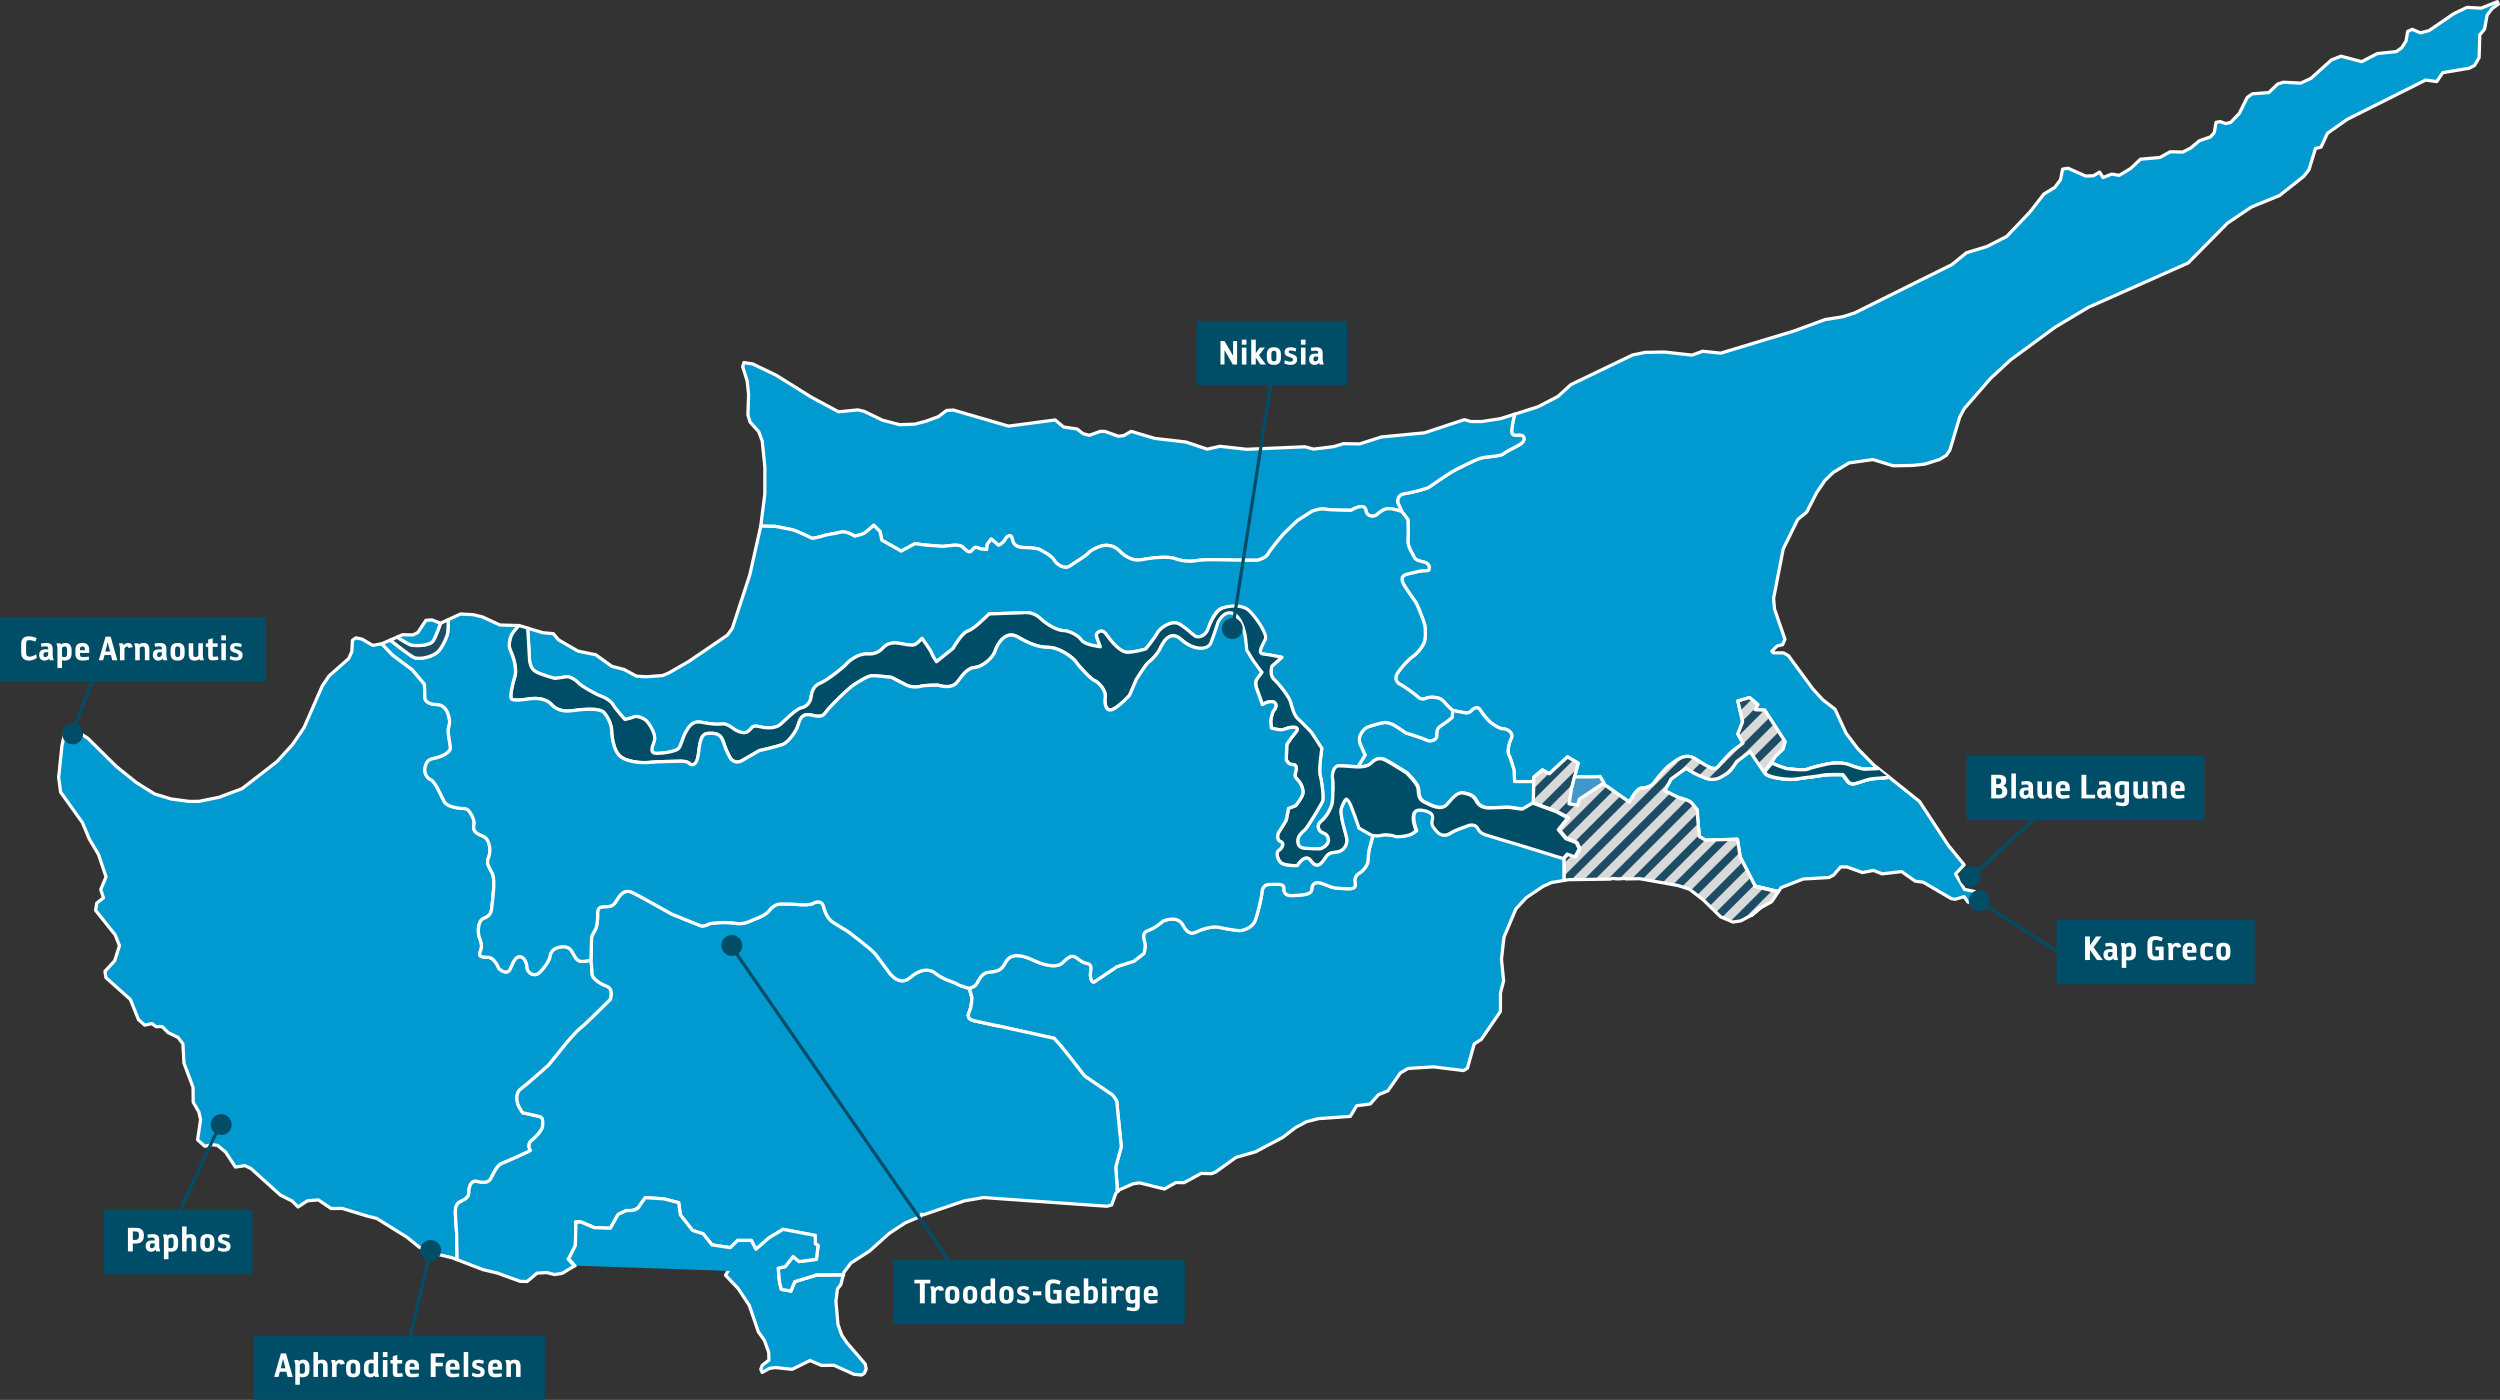 <?xml version="1.0" encoding="UTF-8"?>
<svg id="_x2014_ŽÓť_x5F_2" xmlns="http://www.w3.org/2000/svg" width="1537.073" height="860.677" xmlns:xlink="http://www.w3.org/1999/xlink" viewBox="0 0 1537.073 860.677">
  <rect x="0" y="0" width="1537.073" height="860.677" fill="#333333" stroke="none"/>
  <defs>
    <style>
      .cls-1, .cls-2 {
        fill: #d8d9d9;
      }

      .cls-3 {
        fill: #004d68;
      }

      .cls-2, .cls-4, .cls-5, .cls-6, .cls-7, .cls-8, .cls-9, .cls-10, .cls-11 {
        stroke-width: 2px;
      }

      .cls-2, .cls-4, .cls-6, .cls-7, .cls-8, .cls-9, .cls-11 {
        stroke: #fff;
        stroke-linecap: round;
        stroke-linejoin: round;
      }

      .cls-4 {
        fill: #009ad0;
      }

      .cls-5 {
        stroke: #1e4c65;
      }

      .cls-5, .cls-7, .cls-10 {
        fill: none;
      }

      .cls-5, .cls-10 {
        stroke-miterlimit: 10;
      }

      .cls-6 {
        fill: #4398cb;
      }

      .cls-12, .cls-8 {
        fill: #1e4c65;
      }

      .cls-9 {
        fill: #009ad0;
      }

      .cls-13 {
        fill: #fff;
      }

      .cls-10 {
        stroke: #004d68;
      }

      .cls-14 {
        clip-path: url(#clippath);
      }

      .cls-11 {
        fill: #004d68;
      }
    </style>
    <clipPath id="clippath">
      <path class="cls-2" d="M1079.125,544.805l-9.205-17.905-1.707-10.926-19.762.56c.054.04.104.082.157.122-1.781-1.319-3.778-2.292-3.778-2.292,0,0-1.109-10.735-1.109-12.121,0-.701-.171-4.268-.171-4.268,0,0-2.535-3.032-3.316-4.082-1.591-2.121-8.043-3.429-8.043-3.429l-8.72-4.317,3.976-7.212,9.183-6.65s5.171,3.761,12.121,6.146c6.95,2.387,10.42-1.672,12.804-2.731,2.384-1.061,6.15-7.427,6.15-7.427l8.19-6.232,8.89,13.024,6.894-10.239,4.505-4.239,1.385-4.566-12.576-19.407-5.832-.265,1.59-3.24-5.037-4.239-7.215,2.121,2.921,12.78-2.921,7.48,3.127,5.668s-4.042,3.209-5.634,4.268c-1.591,1.056-7.345,7.266-9.731,10.243-2.386,2.976-7.759-.979-14.179-5.012-6.42-4.036-12.264,1.904-15.184,3.817-2.914,1.915-8.518,8.965-9.847,10.878-.462.667-1.147,1.282-1.983,1.811-1.564.978-3.651,1.629-5.762,1.629-3.238,0-7.502,8.639-7.502,8.639l-16.304-11.438-14.426,9.56-1.195,3.671-5.121-.854,1.452-9.305,4.097-15.621-6.562-3.853-11.188,10.393-4.241-2.385-5.359,4.506-.26,15.756,14.426,5.302,7.125,3.828-5.804,7.256,4.648,5.512,6.364,2.424,1.878,3.756-2.647,5.037-4.805-1.733-2.366,2.757.034,13.582,1.117-.165,1.915-.328,25.7-.352c.367-.273.598-.427.598-.427l3.889.317,4.647-.317.232.3,8.592-.117,21.71,3.875,1.543.266,7.33,2.368,8.455,6.573,8.963,8.758,1.681,1.625,5.787,2.453,1.758.763,4.802-.763,6.81-3.563,5.164-4.353,7.025-3.836.162-.247,3.942-5.94"/>
    </clipPath>
  </defs>
  <rect class="cls-3" x="155.582" y="821.075" width="179.529" height="39.602"/>
  <rect class="cls-3" x="63.918" y="743.852" width="91.385" height="39.602"/>
  <rect class="cls-3" y="379.514" width="163.377" height="39.602"/>
  <rect class="cls-3" x="735.58" y="197.346" width="92.526" height="39.602"/>
  <rect class="cls-3" x="1208.993" y="464.658" width="146.406" height="39.602"/>
  <rect class="cls-3" x="1264.436" y="565.643" width="121.772" height="39.602"/>
  <rect class="cls-3" x="549.126" y="774.543" width="179.337" height="39.602"/>
  <g>
    <path class="cls-9" d="M353.573,777.857l1.276-1.874,5.378-2.557,18.133-2.267,5.311,1.73,13.604-5.916,9.122,2.535,8.066-2.864,17.636,3.91,4.695,3.301,5.233,6.002.647.022,5.829.121-2.436,4.066,7.711,8.078,6.954,10.508.466,1.386,5.056,14.836,3.746,5.261,2.633,7.337.126,4.78-4.086,3.133-.66,1.775-.257.657.844,1.999,1.541-.847,2.939-1.625,3.549-.556,6.308.683,4.16.432,6.559-3.259,4.354-2.162,7.008,3.009,7.689-.086,3.213,1.445,9.135,4.141,4.679.432,1.725-1.134,1.093-2.615-.556-3.033-3.495-4.04-7.723-8.966-3.159-4.594-2.401-6.68-.753-8.508-.519-5.754.951-7.561,2.077-2.703,1.523-6.026-16.189.021-13.65,4.109-2.385,5.792-5.817-1.022-1.021-3.749-1.022-9.221,4.429-1.024,4.794-6.155,3.746,3.089,10.584-1.386,1.023-8.517-1.703-1.023v-5.135l-19.807-3.746-8.54,5.109-8.177,7.18-2.749-5.475h-8.518l-4.454,4.454-11.267-1.704-5.451-6.837-6.497-2.046-7.517-9.56-1.023-7.521-9.221-2.383-11.267-.68s-2.386,3.065-4.09,5.812c-1.702,2.745-7.517,2.046-7.517,2.046l-5.11,2.385-4.792,8.541-9.903-.341-8.177-3.429h-3.091l-.341,14.355-4.09,8.177,3.885,3.933Z"/>
    <g id="Districts">
      <g>
        <path class="cls-4" d="M53.973,453.875l17.67,17.453,12.223,9.818,11.131,6.967,10.147,3.114,11.267,1.502,5.941-.027,12.255-2.499,14.215-5.317,15.008-11.637,6.516-5.05,7.361-8.1,2.171-2.404,7.033-10.328,11.199-25.594,4.243-6.241,6.077-5.354,5.982-5.285,1.885-4.206.414-7.02,2.062-1.489,3.838.779,2.299,1.352,4.298,2.513,2.431-.464,1.964-.341,1.12-.218,6.719,6.993,11.95,8.877,7.512,8.877s.341,4.78.341,8.194,4.439,4.439,7.512,4.439,5.463,2.39,6.487,5.121c1.024,2.731,1.707,5.463.683,8.536s.683,9.219,1.024,12.633c.341,3.414-6.146,6.146-10.243,6.829-4.097.683-5.122,3.414-5.463,6.487-.341,3.073,1.707,5.804,3.414,6.487,1.707.683,2.39,2.39,3.414,3.756,1.024,1.366,3.414,6.829,5.122,9.901,1.707,3.073,8.536,4.097,11.267,4.097s3.756,1.024,5.121,3.414c1.366,2.39,2.39,4.436,1.707,7.509-.683,3.073,2.39,4.78,4.097,5.463,1.707.683,3.414,1.024,4.78,4.097s1.366,7.17,0,10.243c-1.366,3.073,1.024,6.146,2.39,8.877,1.366,2.731,1.024,7.512,1.024,8.877s-1.024,11.609-1.366,13.657c-.341,2.049-1.024,4.097-4.78,5.463-3.756,1.366-3.756,8.877-2.731,11.609,1.024,2.731,2.049,5.463.683,8.536-1.366,3.073,0,3.756,4.439,3.756s6.829,6.829,6.829,6.829c0,0,5.121,5.121,7.17,0,2.049-5.121,3.756-7.512,6.146-7.17,2.39.341,4.097,4.097,4.097,6.829s4.439,6.487,8.194,2.39c3.756-4.097,5.463-7.17,5.804-9.219.341-2.049,1.366-4.439,4.439-5.463,3.073-1.024,7.17-1.366,9.219,2.39,2.049,3.756,2.731,5.121,4.78,5.804,2.049.683,6.829-.683,6.829-.683,0,0,.683,6.146.683,8.536s4.097,5.804,8.877,7.511c4.78,1.707,2.39,8.194,2.39,8.194,0,0-15.023,15.024-18.096,17.414-3.073,2.39-8.536,8.877-9.901,10.584-1.366,1.707-9.901,12.291-9.901,12.291,0,0-13.316,11.95-17.071,14.682-3.756,2.731-2.39,8.194-1.707,9.901.683,1.707,2.731,4.78,2.731,4.78,0,0,8.194,1.707,10.584,2.39s1.707,3.756,1.707,5.804-3.756,6.487-6.829,8.877-.683,6.146-.683,6.146c0,0-2.39,1.366-4.097,2.049-1.707.683-10.243,4.78-13.316,5.804-3.073,1.024-5.804,7.17-6.829,9.219-1.024,2.049-3.414,3.414-8.194,2.049-4.78-1.366-5.463,4.439-5.463,6.829s-1.366,3.756-5.121,5.463c-3.756,1.707-3.073,6.487-3.073,8.194s.683,10.584.683,10.584l.341,16.73-.068.194-3.046-1.173-4.025-.956-7.443-1.775-8.686-3.727-4.343-3.539-3.264-2.647-5.517-3.414-13.003-8.087-6.458-1.653-14.791-4.533-6.801.086-5.203-3.5-2.704-1.817-6.146.537-.628.068-5.664,3.756-3.664-3.686-2.932-1.475-.232-.123-4.083-2.064-18.003-16.266-3.727-1.801-5.859.86-6.023-9.164-4.958-4.126-3.087-.49-4.78.983-4.411-3.97,1.83-12.418-1.061-4.695-3.469-5.945-.029-1.147-.082-8.044-5.559-14.832-.669-11.921-2.977-3.896-3.769-1.87-2.376-1.162-3.671-3.687-3.756.07-2.476-1.886-4.439.956-3.824-3.346-5.026-12.469-9.414-8.387-5.572-4.984-.642-3.902,1.311-1.394,4.684-5.107,2.95-9.234-2.636-6.665-12.059-15.106.751-4.48,4.084-3.167-1.639-5.176,3.237-7.729-4.589-13.686-.214-.37-2.103-3.552-2.772-4.657-.669-1.133-4.152-9.97-13.425-18.75-1.061-8-.141-1.133,2.021-19.423.751-3.414.884-3.849,1.616-2.662,4.134-.109,5.572,3.563.522.341,2.401,1.541Z"/>
        <path class="cls-4" d="M1056.263,471.423c-2.39,2.977-7.757-.987-14.176-5.012-6.419-4.044-12.263,1.898-15.187,3.809-2.909,1.909-8.518,8.97-9.847,10.886-.464.669-1.147,1.281-1.98,1.803-1.565.982-3.646,1.635-5.763,1.635-3.237,0-7.498,8.645-7.498,8.645l-16.102-11.304.396-.56-2.39-3.935-3.66.246h-11.964l2.211-8.44-6.555-3.851-11.184,10.394-4.247-2.376-5.354,4.506-.037,2.678h-11.718l-.359-7.087s-2.085-7.442-3.126-9.178c-1.053-1.748-.356-6.747,1.394-10.229,1.736-3.499-2.445-5.942-4.889-5.942s-6.036-2.554-7.785-3.947c-1.745-1.393-4.889-5.231-6.391-7.675-1.506-2.445-3.842-1.147-5.587.697-1.736,1.857-3.951,1.052-5.695.697-1.736-.341-5.572-1.038-5.572-1.038h-.016c-.161-.137-2.869-2.308-5.337-5.354-2.539-3.128-6.969-2.786-8.373-2.786-1.394,0-3.95,1.052-3.95,1.052,0,0-2.09.341-3.483-1.052-1.394-1.393-9.179-7.088-10.926-7.785-1.748-.697-4.193-3.25-2.09-6.733,2.09-3.496,6.734-8.618,9.519-10.475,2.804-1.857,5.946-6.037,6.979-8.481,1.053-2.445,1.053-8.372.355-11.267-.697-2.909-4.53-12.21-5.244-13.37-.697-1.161-6.733-9.424-7.427-10.926-.701-1.516-3.253-5.354,2.085-6.747,5.34-1.393,8.84-2.09,10.229-2.09s3.36.464,3.25-1.748c-.109-2.199-1.853-3.25-3.592-3.592-1.748-.355-4.889-1.052-5.586-2.8-.698-1.734-4.302-6.392-3.951-10.571.341-4.193,0-12.674,0-12.674l-3.839-4.999-2.445-5.572s-.806-4.643,4.183-5.354c4.994-.697,13.618-3.141,14.765-3.838,1.161-.697,11.745-8.126,14.176-9.519,2.445-1.407,14.311-7.443,17.905-8.495,3.605-1.038,12.436-1.038,14.176-2.786,1.745-1.735,10.228-5.121,11.622-6.979,1.407-1.857,1.162-4.288-1.736-4.288s-5.354.806-4.997-3.141c.355-3.947,1.744-9.533,1.744-9.533l-.083-.26,14.463-4.575,12.305-6.405,7.894-7.211,23.871-11.486,14.145-6.774,7.511-1.571,11.913-.246,17.1,1.898,6.573-2.376,11.087,1.175,23.83-7.211,3.346-1.011.929-.287,16.894-5.094,19.149-7.047,10.748-1.707,7.483-2.39,36.588-18.205,23.163-11.486,8.836-7.266,12.633-3.838,12.168-6.187,14.408-15.146,7.584-9.792.897-1.175,6.669-4.042,3.56-4.753.109-.628,1.188-5.914,3.401-.492,4.638,2.062,6.106,2.718,4.874-.205,3.687-2.226,2.172,3.319,5.326-2.117,4.575.819.931-.56,3.772-2.267,2.318-1.393,1.079-1.011,4.962-4.725,11.909-1.052,6.337-3.496,1.452.014,6.346.15,4.765-2.431,5.408-4.507,6.76-2.335,2.404-2.663,1.133-6.364,2.513-.437,3.305,1.215,3.059-.656,5.34-5.504,4.944-9.943,3.155-2.185,10.106-.779,5.354-5.176,3.578-1.175,8.465.437,2.243.123,6.378-3.018,12.496-11.267,5.886-2.294,12.662,3.387,9.739-5.012,11.539-1.175,3.33-2.349,2.703-4.206.986-5.845,2.841-1.298,4.997,2.158,5.378-1.407.642-.451,14.449-9.888,8.159-3.92,8.727.478,2.8-1.12,7.185-2.868.6,1.516-3.85,2.718-1.567,2.062-1.506,1.98-1.584,8.59-2.924,3.524-.396,13.029-.014.97-2.854,4.876-3.36,1.68-2.532.423-13.657,2.294-3.647,5.463-6.829-.929-46.94,23.518-1.349.683-12.089,8.522-.874,1.885-3.059,6.637-3.401.819-4.069,13.125-3.237,4.07-14.806,11.718-17.212,7.047-14.71,9.86-8.317,8.413-15.956,16.17-61.387,27.287-6.882,4.111-13.457,8.058-27.515,20.173-12.238,11.322-16.187,18.628-2.8,5.258-1.45,4.848-4.532,15.214-2.173,3.332-4.191,2.581-8.877,2.8-5.395.615-2.322.246-11.909.232-12.484-3.851-7.17,1.011-7.526,1.051-8.948,5.422-.86.505-4.973,4.821-5.175,7.593-6.038,11.868-5.531,4.534-8.932,18.164-.654,3.291-5.259,27,.479,5.955.055.655,6.433,18.615-1.434,3.319-3.386.847-3.033,3.005-.202.218.358.369.587.601,6.31.041,2.977,1.721,2.09,2.868,12.619,17.167.287.396,6.129,6.692,7.511,5.777,4.314,9.396,1.49,3.238.931,2.049,7.199,9.56,10.079,10.243,2.335,1.856-.194.246s-6.829.342-8.03.342c-1.188,0-6.651-1.528-9.901-2.894-3.237-1.366-10.584-.862-12.114-.52-1.543.341-10.42,2.228-12.469,3.252-2.049,1.024-10.926.163-13.138-.179-2.226-.341-9.396-3.414-9.396-3.414l-.38-.246,2.677-4.138,4.507-4.234,1.394-4.576-12.578-19.407-5.833-.26,1.584-3.237-5.037-4.247-7.211,2.131,2.925,12.783-2.925,7.471,3.127,5.664s-4.043,3.213-5.627,4.277c-1.577,1.055-7.327,7.269-9.717,10.244Z"/>
        <path class="cls-4" d="M1036.638,472.27s5.162,3.769,12.114,6.146c6.951,2.39,10.42-1.666,12.81-2.731,2.376-1.053,6.146-7.416,6.146-7.416l8.194-6.241,10.748,10.531-.683.736s-2.731,2.227,2.568,3.935c5.285,1.707,13.138,2.211,15.706,1.707,2.554-.52,15.023-1.886,16.73-2.39,1.707-.52,12.114-.341,12.114-.341,0,0,2.39,3.073,3.073,4.097.683,1.024,2.39,2.211,5.299,1.187,2.895-1.024,8.7-2.731,9.56-2.731.847,0,10.065-.845,10.065-.845l.195-.232,18.862,15.052,14.489,22.07,2.856,4.344.464.711,1.366,1.678,8.28,10.147-5.27,5.681,5.531,9.469,6.174,1.257.479.711,1.272,1.926-3.182,4.246-2.703-.382-1.953-2.771-.382-.534-.41.124-3.035.886-2.064.598-.985-.164-.482-.083-.884-.149-17.249-10.094-4.904-.628-8.396-5.914-7.839.93-4.137.49-5.324-2.135-6.745,1.329-9.56-3.455-3.947.029-4.221,4.962-.996.533-1.799.97-15.956.93-13.562,5.285-1.653,2.499-14.272-3.414-9.205-17.902-1.707-10.926-19.762.557c-1.736-1.256-3.618-2.172-3.618-2.172,0,0-1.117-10.733-1.117-12.128,0-.698-.162-4.261-.162-4.261,0,0-2.531-3.046-3.321-4.084-1.583-2.132-8.032-3.428-8.032-3.428l-8.728-4.329,3.974-7.21,9.174-6.663Z"/>
        <path class="cls-6" d="M1154.621,472.367l6.651,5.313-.195.232s-9.219.848-10.065.848c-.86,0-6.665,1.707-9.56,2.731-2.909,1.024-4.616-.165-5.299-1.19-.683-1.024-3.073-4.097-3.073-4.097,0,0-10.407-.176-12.114.341-1.707.507-14.176,1.872-16.73,2.39-2.568.507-10.42,0-15.706-1.707-5.299-1.707-2.568-3.932-2.568-3.932l.683-.739,2.352-3.606.38.247s7.17,3.073,9.396,3.414c2.212.341,11.09,1.2,13.138.176,2.049-1.024,10.926-2.908,12.469-3.249,1.53-.342,8.877-.848,12.114.518,3.25,1.366,8.713,2.897,9.901,2.897,1.202,0,8.03-.341,8.03-.341l.195-.247Z"/>
        <polygon class="cls-6" points="1079.125 544.805 1093.397 548.219 1093.37 548.232 1079.139 544.817 1079.125 544.805"/>
        <polygon class="cls-6" points="1082.238 558.244 1077.286 562.45 1077.09 562.599 1082.238 558.244"/>
        <line class="cls-6" x1="1079.139" y1="544.817" x2="1079.125" y2="544.805"/>
        <g>
          <path class="cls-1" d="M1079.125,544.805l-9.205-17.905-1.707-10.926-19.762.56c.054.04.104.082.157.122-1.781-1.319-3.778-2.292-3.778-2.292,0,0-1.109-10.735-1.109-12.121,0-.701-.171-4.268-.171-4.268,0,0-2.535-3.032-3.316-4.082-1.591-2.121-8.043-3.429-8.043-3.429l-8.72-4.317,3.976-7.212,9.183-6.65s5.171,3.761,12.121,6.146c6.95,2.387,10.42-1.672,12.804-2.731,2.384-1.061,6.15-7.427,6.15-7.427l8.19-6.232,8.89,13.024,6.894-10.239,4.505-4.239,1.385-4.566-12.576-19.407-5.832-.265,1.59-3.24-5.037-4.239-7.215,2.121,2.921,12.78-2.921,7.48,3.127,5.668s-4.042,3.209-5.634,4.268c-1.591,1.056-7.345,7.266-9.731,10.243-2.386,2.976-7.759-.979-14.179-5.012-6.42-4.036-12.264,1.904-15.184,3.817-2.914,1.915-8.518,8.965-9.847,10.878-.462.667-1.147,1.282-1.983,1.811-1.564.978-3.651,1.629-5.762,1.629-3.238,0-7.502,8.639-7.502,8.639l-16.304-11.438-14.426,9.56-1.195,3.671-5.121-.854,1.452-9.305,4.097-15.621-6.562-3.853-11.188,10.393-4.241-2.385-5.359,4.506-.26,15.756,14.426,5.302,7.125,3.828-5.804,7.256,4.648,5.512,6.364,2.424,1.878,3.756-2.647,5.037-4.805-1.733-2.366,2.757.034,13.582,1.117-.165,1.915-.328,25.7-.352c.367-.273.598-.427.598-.427l3.889.317,4.647-.317.232.3,8.592-.117,21.71,3.875,1.543.266,7.33,2.368,8.455,6.573,8.963,8.758,1.681,1.625,5.787,2.453,1.758.763,4.802-.763,6.81-3.563,5.164-4.353,7.025-3.836.162-.247,3.942-5.94"/>
          <g class="cls-14">
            <g>
              <rect class="cls-12" x="938.143" y="302.779" width="4.807" height="231.076" transform="translate(571.274 -542.545) rotate(45)"/>
              <rect class="cls-12" x="945.379" y="310.014" width="4.807" height="231.076" transform="translate(578.509 -545.542) rotate(45)"/>
              <rect class="cls-12" x="952.614" y="317.249" width="4.807" height="231.076" transform="translate(585.745 -548.539) rotate(45)"/>
              <rect class="cls-12" x="959.849" y="324.484" width="4.807" height="231.076" transform="translate(592.98 -551.536) rotate(45)"/>
              <rect class="cls-12" x="967.084" y="331.72" width="4.807" height="231.076" transform="translate(600.215 -554.533) rotate(45)"/>
              <rect class="cls-12" x="974.319" y="338.955" width="4.807" height="231.076" transform="translate(607.45 -557.53) rotate(45)"/>
              <rect class="cls-12" x="981.555" y="346.19" width="4.807" height="231.076" transform="translate(614.686 -560.527) rotate(45)"/>
              <rect class="cls-12" x="988.79" y="353.425" width="4.807" height="231.076" transform="translate(621.921 -563.523) rotate(45)"/>
              <rect class="cls-12" x="996.025" y="360.66" width="4.807" height="231.076" transform="translate(629.156 -566.52) rotate(45)"/>
              <rect class="cls-12" x="1003.26" y="367.896" width="4.807" height="231.076" transform="translate(636.391 -569.517) rotate(45)"/>
              <rect class="cls-12" x="1010.496" y="375.131" width="4.807" height="231.076" transform="translate(643.626 -572.514) rotate(45)"/>
              <rect class="cls-12" x="1017.731" y="382.366" width="4.807" height="231.076" transform="translate(650.862 -575.511) rotate(45)"/>
              <rect class="cls-12" x="1024.966" y="389.601" width="4.807" height="231.076" transform="translate(658.097 -578.508) rotate(45)"/>
              <rect class="cls-12" x="1032.201" y="396.837" width="4.807" height="231.076" transform="translate(665.332 -581.505) rotate(45)"/>
              <rect class="cls-12" x="1039.437" y="404.072" width="4.807" height="231.076" transform="translate(672.567 -584.502) rotate(45)"/>
              <rect class="cls-12" x="1046.672" y="411.307" width="4.807" height="231.076" transform="translate(679.803 -587.499) rotate(45)"/>
              <rect class="cls-12" x="1053.907" y="418.542" width="4.807" height="231.076" transform="translate(687.038 -590.496) rotate(45)"/>
              <rect class="cls-12" x="1061.142" y="425.778" width="4.807" height="231.076" transform="translate(694.273 -593.493) rotate(45)"/>
              <rect class="cls-12" x="1068.377" y="433.013" width="4.807" height="231.076" transform="translate(701.508 -596.49) rotate(45)"/>
              <rect class="cls-12" x="1075.613" y="440.248" width="4.807" height="231.076" transform="translate(708.744 -599.487) rotate(45)"/>
              <rect class="cls-12" x="1082.848" y="447.483" width="4.807" height="231.076" transform="translate(715.979 -602.484) rotate(45)"/>
              <rect class="cls-12" x="1090.083" y="454.718" width="4.807" height="231.076" transform="translate(723.214 -605.48) rotate(45)"/>
              <rect class="cls-12" x="1097.318" y="461.954" width="4.807" height="231.076" transform="translate(730.449 -608.477) rotate(45)"/>
            </g>
          </g>
          <path class="cls-7" d="M1079.125,544.805l-9.205-17.905-1.707-10.926-19.762.56c.054.04.104.082.157.122-1.781-1.319-3.778-2.292-3.778-2.292,0,0-1.109-10.735-1.109-12.121,0-.701-.171-4.268-.171-4.268,0,0-2.535-3.032-3.316-4.082-1.591-2.121-8.043-3.429-8.043-3.429l-8.72-4.317,3.976-7.212,9.183-6.65s5.171,3.761,12.121,6.146c6.95,2.387,10.42-1.672,12.804-2.731,2.384-1.061,6.15-7.427,6.15-7.427l8.19-6.232,8.89,13.024,6.894-10.239,4.505-4.239,1.385-4.566-12.576-19.407-5.832-.265,1.59-3.24-5.037-4.239-7.215,2.121,2.921,12.78-2.921,7.48,3.127,5.668s-4.042,3.209-5.634,4.268c-1.591,1.056-7.345,7.266-9.731,10.243-2.386,2.976-7.759-.979-14.179-5.012-6.42-4.036-12.264,1.904-15.184,3.817-2.914,1.915-8.518,8.965-9.847,10.878-.462.667-1.147,1.282-1.983,1.811-1.564.978-3.651,1.629-5.762,1.629-3.238,0-7.502,8.639-7.502,8.639l-16.304-11.438-14.426,9.56-1.195,3.671-5.121-.854,1.452-9.305,4.097-15.621-6.562-3.853-11.188,10.393-4.241-2.385-5.359,4.506-.26,15.756,14.426,5.302,7.125,3.828-5.804,7.256,4.648,5.512,6.364,2.424,1.878,3.756-2.647,5.037-4.805-1.733-2.366,2.757.034,13.582,1.117-.165,1.915-.328,25.7-.352c.367-.273.598-.427.598-.427l3.889.317,4.647-.317.232.3,8.592-.117,21.71,3.875,1.543.266,7.33,2.368,8.455,6.573,8.963,8.758,1.681,1.625,5.787,2.453,1.758.763,4.802-.763,6.81-3.563,5.164-4.353,7.025-3.836.162-.247,3.942-5.94"/>
        </g>
        <polygon class="cls-6" points="983.716 477.392 986.106 481.325 985.71 481.886 985.505 481.75 971.083 491.31 969.881 494.982 964.76 494.122 966.207 484.822 968.092 477.636 980.056 477.636 983.716 477.392"/>
        <path class="cls-6" d="M829.307,490.939l-9.792-7.293h-.055c.029-2.841.029-5.34.029-6.076,0-1.707.683-6.829,4.097-6.829s9.901.683,11.267.683,6.146,0,8.194-2.048c2.049-2.049,4.78-4.439,9.219-2.049,4.439,2.39,12.974,7.853,12.974,7.853,0,0,6.146,6.146,6.829,8.877.683,2.731-.341,6.829,3.756,8.877,4.097,2.049,10.584,5.804,14.34,1.366,3.756-4.439,6.487-7.512,9.901-6.829,3.414.683,6.146,1.366,7.853,4.78,1.707,3.414,4.78,4.439,8.194,4.439s10.926-.683,12.633-.341c1.707.341,7.511,1.024,7.511,1.024l6.435-3.756,14.432,5.298,7.133,3.842-5.804,7.256,4.639,5.518,6.364,2.419,1.885,3.756-2.648,5.038-4.809-1.736-2.361,2.76-27.656-8.536s-13.999-4.097-17.072-5.121c-3.073-1.024-6.146-1.366-7.853-4.78-1.707-3.414-5.804-2.049-7.17-1.366s-6.487,2.049-9.56,4.097-6.146,1.707-8.536-1.024c-2.39-2.731-3.414-4.097-2.731-6.829.683-2.733.341-5.123-6.146-6.147-6.487-1.024-5.463,4.439-5.463,6.147s1.707,6.487,1.707,6.487c0,0-2.049,1.707-3.756,2.39-1.707.683-7.853,1.707-9.219,1.024-1.366-.683-5.804-1.366-8.194-.683-1.855.533-4.112.433-5.679.055-.451-.109-.832-.25-1.15-.396-1.366-.683-7.17-4.097-7.17-4.097,0,0-1.707-5.464-4.78-13.317-.916-2.32-1.667-3.554-2.337-4.004l.546-.728Z"/>
        <path class="cls-4" d="M679.378,265.242l8.14,2.964,3.414-.369,4.534-2.622,10.052,2.991,4.475,1.338,19.12,2.213,13.115,4.411,7.824-1.775,16.389,1.857,35.85-1.557.97.273,4.357,1.161,12.196-1.489,6.214-1.857,9.942.164,13.302-4.275,26.591-2.568,23.846-7.867.628-.205,4.029,1.175h6.501l11.663-1.803,3.61-1.134,4.981-1.584.086.26s-1.394,5.586-1.747,9.533c-.356,3.947,2.088,3.141,4.997,3.141s3.143,2.431,1.736,4.288c-1.394,1.857-9.873,5.244-11.622,6.979-1.736,1.748-10.571,1.748-14.176,2.786-3.593,1.052-15.46,7.088-17.905,8.495-2.427,1.393-13.011,8.823-14.176,9.519-1.147.697-9.761,3.141-14.765,3.838-4.983.71-4.183,5.354-4.183,5.354l2.445,5.572s-4.999-1.735-7.785-1.735-4.888,1.393-7.33,3.592c-2.431,2.212-6.396.697-6.737-1.857-.355-2.554-1.747-3.483-4.53-2.786-2.804.697-4.642,2.09-4.642,2.09,0,0-11.979,0-15.815-.697-3.839-.697-8.481,1.393-8.481,1.393l-8.838,5.695-8.48,8.14s-8.373,9.874-9.533,12.319c-1.159,2.445-6.282,3.838-6.282,3.838h-8.481l-19.065-.341s-7.32,0-10.926.696c-3.593.697-9.182,0-12.662-1.407-3.496-1.393-13.029-.683-20.116.71-7.088,1.393-12.32-3.838-14.07-5.586-1.736-1.748-4.531-3.25-8.123-3.25s-9.533,3.25-10.584,4.643c-1.042,1.394-9.182,6.624-11.968,8.372-2.8,1.748-7.673-1.052-9.19-3.838-1.502-2.786-7.675-5.927-9.07-6.624-1.394-.697-6.039-1.161-9.18-1.161s-6.744-.697-7.443-4.889c-.697-4.179-3.483-2.09-4.53,0-1.053,2.103-3.951,3.496-3.951,3.496l-4.53-3.838-2.445,3.141-.341,3.25s-3.25,0-4.999-.806c-1.748-.819-2.445-.71-4.193,1.502-1.734,2.199-3.947-.697-5.681-2.212-1.744-1.502-5.941-1.038-5.941-1.038l-6.391.697s-7.088-.697-8.823-.697c-1.748,0-8.032-1.052-8.032-1.052l-8.482,4.643-11.979-6.733-1.038-5.231-3.951-3.947s-4.546,4.288-5.941,4.985c-1.394.697-5.681,1.748-5.681,1.748,0,0-4.998-3.483-8.836-2.445-3.842,1.052-8.481,1.393-10.229,2.103-1.748.697-6.977,1.735-6.977,1.735,0,0-9.421-4.644-12.32-5.34-2.909-.697-10.584-2.09-10.584-2.09l-8.877-.177,2.513-19.762.014-16.361-1.611-16.116-2.185-5.859-5.272-5.832-1.352-4.343.15-4.848.273-7.812-.915-8.467-2.718-8.563.737-2.595,5.477.888,14.559,7.006,21.496,13.439,16.675,8.945,2.768-.26,9.072-.915,4.056.97,11.01,5.34,10.654,2.8,9.202-.328,6.745-1.748,7.785-2.827,5.176-3.879,4.137-.219,26.096,7.607,7.798,2.281,28.68-3.797,5.135,4.316,8.413,1.256,3.592,2.868,3.865.983,6.719-2.417,2.906.027Z"/>
        <path class="cls-9" d="M893.199,436.843s3.839.697,5.572,1.038c1.744.355,3.956,1.161,5.695-.697,1.744-1.844,4.079-3.141,5.587-.697,1.502,2.445,4.638,6.282,6.392,7.675,1.754,1.393,5.34,3.947,7.785,3.947s6.624,2.445,4.889,5.942c-1.748,3.483-2.445,8.481-1.394,10.229,1.041,1.736,3.126,9.178,3.126,9.178l.359,7.087h11.718l-.234,13.07-6.434,3.756s-5.804-.683-7.511-1.024c-1.707-.341-9.219.341-12.633.341s-6.487-1.024-8.194-4.439c-1.707-3.414-4.439-4.097-7.853-4.78s-6.146,2.39-9.901,6.829c-3.756,4.439-10.243.683-14.34-1.366-4.097-2.049-3.073-6.146-3.756-8.877-.683-2.731-6.829-8.877-6.829-8.877,0,0-8.536-5.463-12.974-7.853-4.439-2.39-7.17,0-9.219,2.049s-6.829,2.049-8.194,2.049l4.41-7.156-3.142-7.074s-1.053-3.145.341-5.586c1.394-2.446,2.445-3.728,4.189-4.538,1.736-.806,9.533-2.909,10.926-2.909s3.593.587,5.681,1.748c2.103,1.161,6.979,4.639,6.979,4.639,0,0,11.172,3.5,13.029,4.534,1.844,1.053,6.036,0,6.036-2.446,0-2.427,0-4.639,2.085-6.032,2.102-1.393,5.356-3.838,5.356-3.838l2.085-1.748.341-4.179.026.005Z"/>
        <path class="cls-4" d="M893.182,436.843l-.341,4.179-2.085,1.748s-3.25,2.445-5.354,3.838c-2.088,1.393-2.088,3.605-2.088,6.037,0,2.443-4.193,3.498-6.036,2.443-1.857-1.041-13.029-4.533-13.029-4.533,0,0-4.876-3.483-6.979-4.642-2.085-1.161-4.288-1.748-5.679-1.748s-9.19,2.103-10.926,2.909c-1.747.806-2.802,2.091-4.191,4.534-1.394,2.446-.341,5.586-.341,5.586l3.143,7.079-4.41,7.152c-1.366,0-7.853-.683-11.267-.683s-4.097,5.121-4.097,6.829c0,.739,0,3.238-.029,6.079-.041,3.741-.124,8.07-.313,9.627-.341,2.732-3.073,8.536-6.829,11.613-3.756,3.073-1.024,6.487,1.024,7.17,2.049.683,3.414,2.049,3.414,4.78s-4.097,5.121-5.463,5.121-4.78,0-9.219-.341c-4.439-.342-4.439-3.756-4.097-5.804.341-2.048,2.39-4.097,4.097-5.463,1.707-1.366,9.901-15.369,10.926-17.417s-.341-12.633-1.366-16.047,1.024-16.73,1.024-16.73l-6.487-9.901s-5.463-5.804-8.194-8.194c-2.731-2.39-3.756-7.853-4.78-10.926-1.024-3.073-6.829-10.584-9.901-13.316-3.073-2.731-1.366-8.194-1.366-8.194l6.146-5.463s-7.853-1.707-11.609-2.048c-3.756-.342-2.049-5.804-.683-8.877,1.366-3.073-5.463-13.657-9.56-17.413s-9.901-2.731-14.34-2.049c-4.439.683-7.511,8.194-9.219,12.974-1.707,4.78-6.146,5.463-7.853,4.439-1.707-1.024-4.097-3.756-9.219-7.17-5.121-3.414-12.633,2.39-13.999,5.122s-7.17,9.901-7.17,9.901c0,0-6.829,2.049-11.267,2.049s-9.901-6.487-12.974-10.926c-3.073-4.439-6.487-.683-6.146.683.341,1.366,2.39,6.829,2.39,6.829,0,0-9.56-1.024-11.609-4.097-2.049-3.073-7.853-5.804-10.926-5.804s-9.219-2.731-14.34-7.511c-5.121-4.78-10.243-3.414-12.291-3.414s-19.12.683-19.12.683l-4.78,4.439s-4.78,4.78-8.536,6.146c-3.756,1.366-8.877,10.584-8.877,10.584l-10.243,8.194s-2.731-4.097-3.073-5.463c-.341-1.366-5.804-8.877-5.804-8.877,0,0-2.049,2.39-3.756,3.414s-2.731,1.024-9.901-.341c-7.17-1.366-9.56,2.049-10.926,3.414-1.366,1.366-4.097,3.414-9.219,3.073-5.121-.342-10.926,4.097-12.633,6.146-1.707,2.049-11.95,10.243-16.389,11.95-4.439,1.707-5.121,6.487-5.463,8.877s-2.39,5.463-5.804,6.146c-3.414.683-10.584,8.194-12.974,10.243-2.39,2.049-7.17,2.731-12.633,1.366s-4.439,1.024-7.511,3.073c-3.073,2.049-8.536-1.707-8.536-1.707,0,0-4.097-3.414-6.829-3.073-2.731.342-6.146.342-12.974-1.024-6.829-1.366-8.877,5.121-9.901,6.487s-2.731,7.853-4.097,9.56c-1.366,1.707-8.877,3.073-13.657,3.073s-2.39-4.439-1.366-7.853-2.049-8.536-4.097-11.267c-2.049-2.731-6.829-4.097-8.194-3.414-1.366.683-5.804,1.707-5.804,1.707,0,0-6.146-6.829-7.17-8.877s-4.439-4.439-7.511-5.463c-3.073-1.024-12.633-6.487-13.999-8.194-1.366-1.707-5.463-4.097-7.17-3.756-1.707.341-7.17,1.024-7.17,1.024,0,0-9.223-2.39-12.296-4.439s-3.414-6.829-3.414-8.194-1.024-17.754-1.024-17.754l.15-.492,9.096,2.731,6.542.615,3.127,3.756,12.018,6.952,10.967,2.267,9.86,7.088,7.526,1.939,7.66,4.152,6.159.314,9.874-.738,3.851-1.598,12.164-7.02,16.539-11.254,7.279-4.971,2.977-4.097,10.817-33.037,2.786-12.414,3.059-13.507.86-3.974,8.877.178s7.675,1.393,10.584,2.09c2.895.697,12.32,5.34,12.32,5.34,0,0,5.229-1.038,6.975-1.735,1.748-.71,6.396-1.051,10.229-2.103,3.839-1.038,8.836,2.445,8.836,2.445,0,0,4.292-1.052,5.681-1.748,1.394-.697,5.944-4.985,5.944-4.985l3.948,3.947,1.038,5.231,11.979,6.733,8.481-4.643s6.282,1.053,8.03,1.053c1.734,0,8.822.697,8.822.697l6.392-.697s4.193-.464,5.944,1.038c1.736,1.516,3.948,4.411,5.679,2.212,1.748-2.212,2.445-2.322,4.193-1.502,1.748.806,4.998.806,4.998.806l.341-3.25,2.445-3.141,4.534,3.838s2.893-1.394,3.947-3.496c1.053-2.09,3.838-4.179,4.534,0,.696,4.193,4.298,4.889,7.439,4.889s7.785.464,9.182,1.161c1.393.697,7.566,3.838,9.068,6.624,1.516,2.786,6.392,5.586,9.19,3.838,2.786-1.748,10.926-6.979,11.965-8.372,1.052-1.393,6.977-4.643,10.584-4.643s6.392,1.502,8.126,3.25c1.744,1.748,6.975,6.979,14.067,5.586,7.085-1.393,16.621-2.103,20.116-.71,3.485,1.407,9.072,2.103,12.662,1.407,3.606-.697,10.926-.697,10.926-.697l19.066.341h8.481s5.121-1.393,6.282-3.838c1.165-2.445,9.533-12.319,9.533-12.319l8.48-8.14,8.838-5.695s4.642-2.09,8.481-1.393c3.842.697,15.815.697,15.815.697,0,0,1.846-1.393,4.642-2.09,2.786-.697,4.18.232,4.53,2.786.341,2.554,4.301,4.07,6.737,1.857,2.445-2.199,4.53-3.592,7.334-3.592,2.785,0,7.781,1.734,7.781,1.734l3.842,4.999s.341,8.481,0,12.674c-.355,4.179,3.25,8.836,3.948,10.571.698,1.748,3.842,2.445,5.586,2.8,1.736.341,3.487,1.393,3.595,3.592.106,2.212-1.856,1.748-3.253,1.748s-4.887.697-10.225,2.09c-5.34,1.393-2.786,5.231-2.09,6.747.698,1.502,6.734,9.765,7.428,10.926.712,1.161,4.545,10.461,5.246,13.37.696,2.895.696,8.823-.359,11.267-1.038,2.445-4.18,6.624-6.975,8.481-2.786,1.857-7.428,6.979-9.52,10.475-2.102,3.483.341,6.037,2.087,6.733,1.747.697,9.531,6.391,10.926,7.785,1.394,1.393,3.483,1.052,3.483,1.052,0,0,2.554-1.052,3.951-1.052,1.405,0,5.833-.341,8.372,2.786,2.461,3.043,5.169,5.214,5.329,5.351Z"/>
        <path class="cls-11" d="M829.357,490.91l-.546.721c-1.566-1.11-2.608,2.049-3.81,4.688-1.707,3.756,2.39,15.364,3.073,19.12.683,3.756-1.707,8.194-6.829,8.536-5.121.341-5.463,2.39-7.511,5.121-2.049,2.731-4.439,4.78-7.853,0-3.414-4.78-8.194,3.073-8.194,3.073,0,0-5.463.341-8.877-1.024-3.414-1.366-4.439-7.17-2.731-8.194,1.707-1.024,4.097-4.439,1.366-5.463-2.732-1.024-2.049-4.78-1.024-6.146,1.024-1.366,4.439-7.17,4.439-7.17l1.366-7.17,4.439-1.707s4.097-5.121,4.439-7.511c.341-2.39-1.024-6.146-3.073-8.194-2.049-2.049-2.049-2.731-1.366-5.121.683-2.39.683-4.439-2.049-4.439s-3.756-3.073-3.756-3.073l.341-9.219s2.049-3.414,5.463-7.512-3.414-3.414-6.487-2.049-8.536-.683-8.536-.683l-.341-4.097s.683-5.463,2.049-6.829,2.049-4.439-.683-5.121c-2.731-.683-6.487,1.707-6.487,1.707,0,0-2.731-7.853-3.414-9.56-.683-1.707-1.024-4.097-.341-5.463.683-1.366,3.414-4.78,3.414-4.78l-7.321-6.436c-.12-.106-.217-.235-.283-.381l-2.427-5.282-1.81-9.403s.143-11.203-5.661-13.935c-5.804-2.731-6.397,6.074-6.397,6.074,0,0-3.756,7.511-5.463,11.95-1.707,4.439-12.291,4.439-20.144-2.731-7.853-7.17-12.291,4.097-13.316,6.146-1.024,2.049-4.439,6.146-6.487,7.511s-7.853,10.926-7.853,10.926l-4.097,9.56s-5.463,6.146-9.901,8.536-5.804-2.731-5.121-7.17c.683-4.439-4.439-9.56-6.487-10.243-2.049-.683-9.219-8.194-11.267-11.267-2.049-3.073-10.584-9.219-17.071-9.219s-11.95-2.39-19.12-6.487c-7.17-4.097-12.291,4.097-13.657,8.536s-7.853,9.901-12.291,10.243c-4.439.342-7.17,3.756-10.926,8.877-3.756,5.122-11.95,2.049-11.95,2.049,0,0-8.536,0-10.584.683-2.049.683-6.146.683-8.877-.683-2.731-1.366-9.219-4.78-9.219-4.78,0,0-8.877-1.024-11.609-1.024s-7.511,3.073-11.267,5.463c-3.756,2.39-14.681,13.316-16.73,16.047-2.048,2.731-2.731,4.439-9.56,2.731-6.829-1.707-7.511,4.439-8.536,7.17-1.024,2.731-5.463,9.56-9.219,10.926-3.756,1.366-14.34,3.756-14.34,3.756,0,0-6.487,3.756-10.584,6.146-4.097,2.39-6.829-1.024-6.829-1.024,0,0-2.731-4.097-4.439-9.901-1.707-5.804-5.121-6.146-9.901-5.804-4.78.341-4.78,7.17-5.804,13.657-1.024,6.487-4.097,6.146-5.463,4.78-1.366-1.366-4.439-1.366-5.804-1.366s-15.706.341-18.096.683c-2.39.341-11.95.683-17.754-3.073-5.804-3.756-6.146-16.047-6.146-17.413s-1.366-6.146-4.439-9.901c-3.073-3.756-16.73-1.707-19.462-1.366-2.731.341-8.536,1.024-12.974-3.756-4.439-4.78-11.95-3.756-14.34-3.414-2.39.341-8.877,1.366-10.243,0s.683-9.56,2.048-13.999c1.366-4.439-1.024-12.292-2.731-15.706-1.707-3.414.003-8.536.686-9.901.683-1.366,4.411-5.586,4.411-5.586l2.305.683,3.332.997-.15.492s1.024,16.389,1.024,17.754.341,6.146,3.414,8.194c3.073,2.049,12.291,4.439,12.291,4.439,0,0,5.463-.683,7.17-1.024,1.707-.341,5.804,2.049,7.17,3.756,1.366,1.707,10.926,7.17,13.999,8.194,3.073,1.024,6.487,3.414,7.511,5.463,1.024,2.048,7.17,8.877,7.17,8.877,0,0,4.439-1.024,5.804-1.707s6.146.683,8.194,3.414c2.049,2.731,5.121,7.853,4.097,11.267-1.024,3.414-3.414,7.853,1.366,7.853s12.291-1.366,13.657-3.073c1.366-1.707,3.073-8.194,4.097-9.56s3.073-7.853,9.901-6.487c6.829,1.366,10.243,1.366,12.974,1.024,2.731-.341,6.829,3.073,6.829,3.073,0,0,5.463,3.756,8.536,1.707,3.073-2.049,2.048-4.439,7.511-3.073,5.463,1.366,10.243.683,12.633-1.366,2.39-2.048,9.56-9.56,12.974-10.243,3.414-.683,5.463-3.756,5.804-6.146.341-2.39,1.024-7.17,5.463-8.877,4.439-1.707,14.682-9.901,16.389-11.95,1.707-2.049,7.511-6.487,12.633-6.146,5.121.342,7.853-1.707,9.219-3.073,1.366-1.366,3.756-4.78,10.926-3.414,7.17,1.366,8.194,1.366,9.901.341,1.707-1.024,3.756-3.414,3.756-3.414,0,0,5.463,7.511,5.804,8.877s3.073,5.463,3.073,5.463l10.243-8.194s5.121-9.219,8.877-10.584c3.756-1.366,8.536-6.146,8.536-6.146l4.78-4.439s17.071-.683,19.12-.683,7.17-1.366,12.291,3.414c5.121,4.78,11.267,7.511,14.34,7.511s8.877,2.731,10.926,5.804c2.049,3.073,11.609,4.097,11.609,4.097,0,0-2.049-5.463-2.39-6.829-.341-1.366,3.073-5.121,6.146-.683,3.073,4.439,8.536,10.926,12.974,10.926s11.267-2.049,11.267-2.049c0,0,5.804-7.17,7.17-9.901,1.366-2.731,8.877-8.536,13.999-5.121s7.511,6.146,9.219,7.17c1.707,1.024,6.146.341,7.853-4.439,1.707-4.78,4.944-11.492,9.219-12.974,4.243-1.471,11.853-2.125,15.95,1.631,4.097,3.756,11.478,14.475,10.113,17.548-1.366,3.073-5.236,8.818-1.48,9.16,3.756.342,11.609,2.049,11.609,2.049l-6.146,5.463s-1.707,5.463,1.366,8.194c3.073,2.731,8.877,10.243,9.901,13.316,1.024,3.073,2.048,8.536,4.78,10.926,2.731,2.39,8.194,8.194,8.194,8.194l6.487,9.901s-2.049,13.316-1.024,16.73c1.024,3.414,2.39,13.999,1.366,16.047-1.024,2.049-9.219,16.047-10.926,17.413-1.707,1.366-3.756,3.414-4.097,5.463-.341,2.049-.341,5.463,4.097,5.804,4.439.341,7.853.341,9.219.341s5.463-2.39,5.463-5.122-1.366-4.097-3.414-4.78c-2.049-.683-4.78-4.097-1.024-7.17,3.756-3.073,6.487-8.877,6.829-11.609.195-1.561.273-5.89.314-9.63h.055"/>
        <path class="cls-8" d="M821.79,485.342l.919.684"/>
        <path class="cls-4" d="M689.403,704.962l-3.414,12.633,1.024,14.34.414.425-1.366,1.311-2.531,7.1-.014.029-2.813.847-76.016-5.354-11.267,1.953-.427.055-25.279,8.608-1.106-.451-.273,1.202-9.942,4.314-9.642,6.348-12.209,10.926-11.363,7.293-4.298,5.713-.396,1.558-16.188.029-13.657,4.097-2.39,5.804-5.804-1.024-1.024-3.756-1.024-9.219,4.439-1.024,4.78-6.146,3.756,3.073,10.584-1.383,1.024-8.518-1.707-1.024v-5.121l-19.803-3.756-8.549,5.122-8.181,7.17-2.745-5.481h-8.522l-4.439,4.456-11.267-1.707-5.463-6.829-6.487-2.049-7.525-9.56-1.011-7.511-9.232-2.39-11.267-.683s-2.376,3.073-4.083,5.804c-.068.105-.146.214-.232.324-.164.204-.369.382-.574.545-.219.148-.433.302-.683.425-.123.055-.257.124-.396.178-.123.055-.257.096-.396.15-2.305.777-5.244.425-5.244.425l-5.108,2.39-4.794,8.536-9.901-.341-8.181-3.429h-3.087v.015l-.341,14.34-4.084,8.179,3.701,4.238-7.58,4.671-4.794.806-4.903-1.228-5.9.341-6.118,5.139-4.298-.086-5.873-2.143-8.089-2.965-8.736-2.049-16.102-6.174.068-.193-.341-16.73s-.683-8.877-.683-10.584-.683-6.487,3.073-8.194c3.756-1.707,5.121-3.073,5.121-5.463s.683-8.194,5.463-6.829c4.78,1.366,7.17,0,8.194-2.049,1.024-2.049,3.756-8.194,6.829-9.219,3.073-1.024,11.609-5.122,13.316-5.804,1.707-.683,4.097-2.048,4.097-2.048,0,0-2.39-3.756.683-6.146s6.829-6.829,6.829-8.877.683-5.121-1.707-5.804c-2.39-.683-10.584-2.39-10.584-2.39,0,0-2.049-3.073-2.731-4.78-.683-1.707-2.049-7.17,1.707-9.901,3.756-2.731,17.072-14.682,17.072-14.682,0,0,8.536-10.584,9.901-12.291,1.366-1.707,6.829-8.194,9.902-10.584,3.073-2.39,18.096-17.413,18.096-17.413,0,0,2.39-6.487-2.39-8.194-4.78-1.707-8.877-5.121-8.877-7.512s-.683-8.536-.683-8.536c0,0,.341-11.609.341-13.316s1.366-3.414,2.39-5.463,1.366-6.146,1.366-8.194-.683-5.804,3.756-5.804,5.804-.341,7.853-3.756c2.049-3.414,4.78-7.512,10.243-4.78,5.463,2.731,22.193,12.291,23.559,12.974,1.366.683,16.047,6.487,17.754,7.17,1.707.683,4.097-.341,5.463-1.024,1.366-.683,10.926-1.366,16.389-.342,5.463,1.024,10.584-2.39,11.95-2.731s6.829-2.731,8.536-5.122c1.707-2.39,4.439-4.097,7.17-4.097s7.17,0,10.243.341c3.073.341,7.853.341,9.56-.683,1.707-1.024,5.463-2.049,6.487,2.049,1.024,4.097,2.731,7.512,5.804,9.56s8.877,5.463,8.877,5.463c0,0,14.681,10.926,17.071,13.999,2.39,3.073,8.194,10.926,8.194,10.926,0,0,6.146,9.56,12.974,3.756,6.829-5.804,12.291-5.804,16.389-2.39s11.267,5.122,12.633,6.146c1.366,1.024,7.512,2.731,7.512,2.731l1.707,5.463s0,5.804-1.707,9.219c-1.707,3.414,1.024,4.78,2.731,5.122,1.707.341,9.219,2.049,9.219,2.049l40.289,8.877s2.048,2.39,3.414,3.756c1.366,1.366,15.364,19.462,15.364,19.462l17.072,11.609s2.731,3.073,2.731,4.439,2.732,27.308,2.732,27.308Z"/>
        <path class="cls-4" d="M688.324,731.498l-.897.862-.414-.425-1.024-14.34,3.414-12.633s-2.731-25.949-2.731-27.315-2.731-4.439-2.731-4.439l-17.071-11.609s-13.999-18.096-15.364-19.462c-1.366-1.366-3.414-3.756-3.414-3.756l-40.289-8.877s-7.511-1.707-9.219-2.049c-1.707-.341-4.439-1.707-2.731-5.121,1.707-3.414,1.707-9.219,1.707-9.219l-1.707-5.463s3.414-.683,4.78-3.073c1.366-2.39,3.073-6.487,7.17-6.829s7.511-1.024,9.219-4.097c1.707-3.073,3.414-6.146,8.194-6.146s10.584,3.073,10.584,3.073c0,0,12.633,6.146,17.413,1.366,4.78-4.78,6.487-4.78,9.219-2.732,2.731,2.049,3.756,2.732,5.804,3.073s3.073,1.707,2.39,4.78c-.683,3.073.342,7.853,2.39,6.487,2.049-1.366,13.657-9.219,13.657-9.219l10.584-3.414,6.146-4.78s.683-2.731.683-5.121-3.073-7.17,1.707-8.877c4.78-1.707,9.219-5.804,9.219-5.804,0,0,8.877-4.097,12.292,2.39,3.414,6.487,6.487,5.121,8.536,4.097,2.048-1.024,9.219-3.756,13.657-2.731,4.439,1.024,10.584,2.049,12.633,2.049s7.853-1.707,9.56-6.146c1.707-4.439,4.097-15.023,4.097-16.389s.341-5.804,4.439-5.804,9.56-1.024,9.219,2.39c-.341,3.414,2.049,4.439,4.78,4.439s8.194-.683,8.194-.683c0,0,4.07-.6,4.07-3.159s1.622-4.998,5.231-3.948c3.592,1.039,6.392,2.552,8.125,2.894,1.744.356,7.439.698,9.19.698,1.736,0,4.876-.109,4.183-3.25-.701-3.145.464-5.231,2.909-6.628,2.445-1.394,4.871-5.34,4.871-6.744,0-1.394.699-7.087.699-7.087l2.445-9.07.052-.195c1.571.382,3.828.482,5.681-.055,2.39-.683,6.829,0,8.194.683,1.366.683,7.511-.342,9.219-1.024,1.707-.683,3.756-2.39,3.756-2.39,0,0-1.707-4.78-1.707-6.487s-1.024-7.17,5.463-6.146c6.487,1.024,6.829,3.414,6.146,6.146-.683,2.731.341,4.097,2.731,6.829,2.39,2.731,5.463,3.073,8.536,1.024,3.073-2.049,8.194-3.414,9.56-4.097,1.366-.683,5.463-2.049,7.17,1.366,1.707,3.414,4.78,3.756,7.853,4.78,3.073,1.024,17.072,5.121,17.072,5.121l27.656,8.536.029,13.589-7.484,1.256-5.258,2.308-10.393,7.006-6.433,6.965-7.279,17.253-1.557,13.562,1.311,13.399-1.926,7.42-.014,5.205-.041,6.24-11.745,17.126-4.348,2.786-4.165,14.882-2.428,1.475-18.454-2.281-15.556.97-4.85,2.817-3.487,4.997-4.133,5.966-5.791,2.353-5.053,5.71-8.372,1.118-3.92,6.524-19.462,1.366-7.427,1.912-6.79,3.606-7.88,6.054-12.378,6.542-1.106.598-3.141,1.668-12.074,3.468-12.55,9.018-2.445.985-6.458-.164-10.421,5.695-5.037-.092-7.115,3.988-4.439-1.094-10.844-2.693-3.902.56-8.383,3.686Z"/>
        <path class="cls-6" d="M392.467,742.506c-.164.203-.355.396-.574.545.205-.161.41-.34.574-.545Z"/>
        <path class="cls-6" d="M391.894,743.052c-.201.164-.433.302-.683.425.25-.123.464-.274.683-.425Z"/>
        <path class="cls-6" d="M390.419,743.804c.141-.055.273-.096.396-.15-.123.053-.259.108-.396.15Z"/>
        <polygon class="cls-6" points="365.371 754.811 357.191 751.396 354.104 751.396 354.104 751.383 357.191 751.383 365.371 754.811"/>
        <polygon class="cls-6" points="353.572 777.85 354.855 775.979 353.38 778.151 349.679 773.917 353.572 777.85"/>
        <path class="cls-4" d="M318.923,384.577s-3.728,4.22-4.411,5.586c-.683,1.366-2.39,6.487-.683,9.901,1.707,3.414,4.097,11.267,2.731,15.706-1.366,4.439-3.414,12.633-2.048,13.999,1.366,1.366,7.853.342,10.243,0,2.39-.341,9.901-1.366,14.34,3.414,4.439,4.78,10.243,4.097,12.974,3.756,2.731-.342,16.389-2.39,19.462,1.366,3.073,3.756,4.439,8.536,4.439,9.901s.341,13.657,6.146,17.413c5.804,3.756,15.364,3.414,17.754,3.073s16.73-.683,18.096-.683,4.439,0,5.804,1.366c1.366,1.366,4.438,1.707,5.463-4.78,1.024-6.487,1.024-13.316,5.804-13.657,4.78-.341,8.194,0,9.901,5.804,1.707,5.804,4.439,9.901,4.439,9.901,0,0,2.731,3.414,6.829,1.024,4.097-2.39,10.584-6.146,10.584-6.146,0,0,10.584-2.39,14.34-3.756,3.756-1.366,8.194-8.194,9.219-10.926,1.024-2.731,1.707-8.877,8.536-7.17,6.829,1.707,7.511,0,9.56-2.731,2.049-2.731,12.974-13.657,16.73-16.047,3.756-2.39,8.536-5.463,11.267-5.463s11.609,1.024,11.609,1.024c0,0,6.487,3.414,9.219,4.78,2.732,1.366,6.829,1.366,8.877.683,2.049-.683,10.584-.683,10.584-.683,0,0,8.194,3.073,11.95-2.049,3.756-5.122,6.487-8.536,10.926-8.877s10.926-5.804,12.291-10.243,6.487-12.633,13.657-8.536,12.633,6.487,19.12,6.487,15.023,6.146,17.071,9.219c2.049,3.073,9.219,10.584,11.267,11.267,2.049.683,7.17,5.804,6.487,10.243-.683,4.439.683,9.56,5.121,7.17s9.901-8.536,9.901-8.536l4.097-9.56s5.804-9.56,7.853-10.926c2.048-1.366,5.463-5.463,6.487-7.511s5.463-13.316,13.316-6.146c7.853,7.17,16.552,6.359,18.259,1.92,1.707-4.439,4.313-12.492,4.313-12.492,0,0,3.713-8.085,9.518-5.354,5.804,2.731,7.367,14.539,7.367,14.539l.832,7.873,3.756,6.146,5.463,7.512s-2.731,3.414-3.414,4.78c-.683,1.366-.341,3.756.341,5.463.683,1.707,3.414,9.56,3.414,9.56,0,0,3.756-2.39,6.487-1.707,2.731.683,2.049,3.756.683,5.121-1.366,1.366-2.048,6.829-2.048,6.829l.341,4.097s5.463,2.049,8.536.683c3.073-1.366,9.901-2.049,6.487,2.049-3.414,4.097-5.463,7.511-5.463,7.511l-.341,9.219s1.024,3.073,3.756,3.073,2.731,2.049,2.049,4.439c-.683,2.39-.683,3.073,1.366,5.122,2.048,2.049,3.414,5.804,3.073,8.194-.341,2.39-4.439,7.512-4.439,7.512l-4.439,1.707-1.366,7.17s-3.414,5.804-4.439,7.17c-1.024,1.366-1.707,5.122,1.024,6.146s.341,4.439-1.366,5.463c-1.707,1.024-.683,6.829,2.731,8.194s8.877,1.024,8.877,1.024c0,0,4.78-7.853,8.194-3.073,3.414,4.78,5.804,2.731,7.853,0,2.048-2.731,2.39-4.78,7.511-5.121,5.121-.342,7.511-4.78,6.829-8.536-.683-3.756-4.78-15.364-3.073-19.12,1.202-2.64,2.244-5.791,3.81-4.688.669.451,1.42,1.678,2.335,4.006,3.073,7.853,4.78,13.316,4.78,13.316,0,0,5.804,3.414,7.17,4.097.314.146.701.287,1.151.392l-.055.195-2.445,9.07s-.701,5.695-.701,7.087c0,1.403-2.427,5.354-4.872,6.744-2.445,1.394-3.61,3.484-2.909,6.628.698,3.141-2.445,3.25-4.183,3.25-1.748,0-7.443-.341-9.19-.697-1.736-.341-4.533-1.856-8.125-2.895-3.608-1.053-5.231,1.394-5.231,3.948s-4.068,3.159-4.068,3.159c0,0-5.463.683-8.194.683s-5.121-1.024-4.78-4.439c.341-3.414-5.121-2.39-9.219-2.39s-4.439,4.439-4.439,5.804-2.39,11.95-4.097,16.389c-1.707,4.439-7.511,6.146-9.56,6.146s-8.194-1.024-12.633-2.049-11.609,1.707-13.657,2.731c-2.049,1.024-5.121,2.39-8.536-4.097-3.414-6.487-12.291-2.39-12.291-2.39,0,0-4.439,4.097-9.219,5.804-4.78,1.707-1.707,6.487-1.707,8.877s-.683,5.121-.683,5.121l-6.146,4.78-10.584,3.414s-11.609,7.853-13.657,9.219c-2.049,1.366-3.073-3.414-2.39-6.487s-.341-4.439-2.39-4.78c-2.049-.341-3.073-1.024-5.804-3.073-2.731-2.049-4.439-2.049-9.219,2.731-4.78,4.78-17.413-1.366-17.413-1.366,0,0-5.804-3.073-10.584-3.073s-6.487,3.073-8.194,6.146c-1.707,3.073-5.122,3.756-9.219,4.097-4.097.341-5.804,4.439-7.17,6.829-1.366,2.39-4.78,3.073-4.78,3.073,0,0-6.146-1.707-7.511-2.731-1.366-1.024-8.536-2.731-12.633-6.146s-9.56-3.414-16.389,2.39c-6.829,5.804-12.974-3.756-12.974-3.756,0,0-5.804-7.853-8.194-10.926-2.39-3.073-17.071-13.999-17.071-13.999,0,0-5.804-3.414-8.877-5.463s-4.78-5.463-5.804-9.56c-1.024-4.097-4.78-3.073-6.487-2.049-1.707,1.024-6.487,1.024-9.56.683-3.073-.341-7.511-.341-10.243-.341s-5.463,1.707-7.17,4.097c-1.707,2.39-7.17,4.78-8.536,5.122s-6.487,3.756-11.95,2.731c-5.463-1.024-15.023-.341-16.389.342-1.366.683-3.756,1.707-5.463,1.024-1.707-.683-16.389-6.487-17.754-7.17-1.366-.683-18.096-10.243-23.559-12.974-5.463-2.731-8.194,1.366-10.243,4.78s-3.414,3.756-7.853,3.756-3.756,3.756-3.756,5.804-.341,6.146-1.366,8.194-2.39,3.756-2.39,5.463-.341,13.316-.341,13.316c0,0-4.78,1.366-6.829.683-2.048-.683-2.731-2.049-4.78-5.804-2.049-3.756-6.146-3.414-9.219-2.39s-4.097,3.414-4.439,5.463-2.049,5.121-5.806,9.219c-3.756,4.097-8.194.341-8.194-2.39s-1.707-6.487-4.097-6.829-4.097,2.049-6.146,7.17c-2.048,5.122-7.17,0-7.17,0,0,0-2.39-6.829-6.829-6.829s-5.804-.683-4.439-3.756c1.366-3.073.341-5.804-.683-8.536-1.024-2.731-1.024-10.243,2.731-11.609,3.756-1.366,4.439-3.414,4.78-5.463.341-2.049,1.366-12.291,1.366-13.657s.341-6.146-1.024-8.877c-1.366-2.731-3.756-5.804-2.39-8.877,1.366-3.073,1.366-7.17,0-10.243-1.366-3.073-3.073-3.414-4.78-4.097-1.707-.683-4.78-2.39-4.097-5.463.683-3.073-.341-5.126-1.707-7.516-1.366-2.39-2.39-3.414-5.121-3.414s-9.56-1.024-11.267-4.097c-1.707-3.073-4.097-8.536-5.122-9.901-1.024-1.366-1.707-3.073-3.414-3.756-1.707-.683-3.756-3.414-3.414-6.487.342-3.073,1.366-5.804,5.463-6.487,4.097-.683,10.584-3.414,10.243-6.829-.341-3.414-2.048-9.56-1.024-12.633,1.024-3.073.342-5.804-.683-8.536-1.024-2.731-3.414-5.121-6.487-5.121s-7.512-1.024-7.512-4.439-.341-8.194-.341-8.194l-7.511-8.877-11.95-8.877-6.719-6.992,1.793-.779,3.683-1.611.218.505s10.584,8.536,13.999,10.243,12.633-.341,15.706-4.439c3.073-4.097,4.097-7.511,4.78-9.219.683-1.707.683-7.853.683-7.853l-.642-1.366,8.14-3.783,7.77.396,5.696,1.366,10.785,4.985,11.583.325Z"/>
        <path class="cls-8" d="M270.836,383.198l4.111-1.912.642,1.366s0,6.146-.683,7.853c-.683,1.707-1.707,5.121-4.78,9.219-3.073,4.097-12.291,6.146-15.706,4.439-3.414-1.707-13.999-10.243-13.999-10.243l-.218-.505,4.193-1.816.123.273s5.121,3.414,7.511,4.439c2.39,1.024,12.292,1.024,14.34-2.39,2.049-3.414,4.466-10.721,4.466-10.721Z"/>
        <path class="cls-9" d="M254.01,390.368l2.95-1.543.642-.997,4.261-6.46,3.769-.232,5.208,2.062s-2.419,7.307-4.467,10.721-11.95,3.414-14.34,2.39-7.511-4.439-7.511-4.439l-.123-.273,3.102-1.352,2.856.068,3.655.055Z"/>
      </g>
    </g>
    <g id="Districts-2" data-name="Districts">
      <g>
        <path class="cls-6" d="M1154.25,472.494l6.651,5.311-.194.233s-9.219.847-10.065.847c-.86,0-6.665,1.707-9.56,2.731-2.909,1.024-4.616-.164-5.299-1.188s-3.073-4.097-3.073-4.097c0,0-10.407-.178-12.114.341-1.707.505-14.176,1.871-16.73,2.39-2.568.505-10.42,0-15.706-1.707-5.299-1.707-2.568-3.933-2.568-3.933l.683-.739,2.35-3.604.381.246s7.17,3.073,9.396,3.414c2.212.341,11.09,1.202,13.138.178,2.049-1.024,10.926-2.909,12.469-3.251,1.53-.341,8.877-.847,12.114.519,3.25,1.366,8.713,2.895,9.901,2.895,1.202,0,8.03-.341,8.03-.341l.194-.246Z"/>
        <polygon class="cls-6" points="1078.755 544.93 1093.026 548.345 1092.997 548.358 1078.766 544.944 1078.755 544.93"/>
        <polygon class="cls-6" points="1081.866 558.369 1076.911 562.576 1076.718 562.724 1081.866 558.369"/>
        <line class="cls-6" x1="1078.766" y1="544.944" x2="1078.755" y2="544.93"/>
        <path class="cls-11" d="M819.641,486.029l-.038-3.908c.029-2.841-.485-3.691-.485-4.427,0-1.707.683-6.829,4.097-6.829s9.901.683,11.267.683,6.146,0,8.194-2.049,4.78-4.439,9.219-2.049,12.974,7.853,12.974,7.853c0,0,6.146,6.146,6.829,8.877.683,2.731-.341,6.829,3.756,8.877,4.097,2.049,10.584,5.804,14.34,1.366,3.756-4.439,6.487-7.511,9.901-6.829,3.414.683,6.146,1.366,7.853,4.78,1.707,3.414,4.78,4.439,8.194,4.439s10.926-.683,12.633-.341c1.707.341,7.511,1.024,7.511,1.024l6.434-3.756,14.433,5.298,7.132,3.842-5.804,7.256,4.639,5.516,6.364,2.419,1.885,3.756-2.647,5.038-4.809-1.736-2.361,2.76-27.656-8.536s-13.999-4.097-17.071-5.121-6.146-1.366-7.853-4.78c-1.707-3.414-5.804-2.049-7.17-1.366-1.366.683-6.487,2.049-9.56,4.097-3.073,2.049-6.146,1.707-8.536-1.024-2.39-2.731-3.414-4.097-2.731-6.829.683-2.734.341-5.124-6.146-6.149-6.487-1.024-5.463,4.439-5.463,6.149s1.707,6.487,1.707,6.487c0,0-2.049,1.707-3.756,2.39-1.707.683-7.853,1.707-9.219,1.024-1.366-.683-5.804-1.366-8.194-.683-1.856.531-4.112.433-5.68.053-.451-.109-.832-.25-1.149-.395-1.366-.683-7.17-4.097-7.17-4.097,0,0-1.707-5.466-4.78-13.319-.916-2.32-1.667-3.551-2.337-4.002l-.64-.477"/>
        <path class="cls-6" d="M392.095,742.633c-.164.202-.355.395-.574.544.206-.16.41-.339.574-.544Z"/>
        <path class="cls-6" d="M391.524,743.179c-.202.162-.434.302-.683.425.246-.123.462-.276.683-.425Z"/>
        <path class="cls-6" d="M390.046,743.931c.139-.056.273-.094.396-.15-.12.051-.258.107-.396.15Z"/>
        <polygon class="cls-6" points="365.001 754.936 356.818 751.522 353.734 751.522 353.734 751.51 356.818 751.51 365.001 754.936"/>
        <polygon class="cls-6" points="353.2 777.975 354.483 776.105 353.008 778.277 349.306 774.044 353.2 777.975"/>
      </g>
    </g>
    <g id="Districts-3" data-name="Districts">
      <g>
        <polygon class="cls-6" points="1079.125 544.805 1093.397 548.219 1093.37 548.232 1079.139 544.817 1079.125 544.805"/>
        <polygon class="cls-6" points="1082.238 558.244 1077.286 562.45 1077.09 562.599 1082.238 558.244"/>
        <line class="cls-6" x1="1079.139" y1="544.817" x2="1079.125" y2="544.805"/>
        <path class="cls-6" d="M392.467,742.506c-.164.203-.355.396-.574.545.205-.161.41-.34.574-.545Z"/>
        <path class="cls-6" d="M391.894,743.052c-.201.164-.433.302-.683.425.25-.123.464-.274.683-.425Z"/>
        <path class="cls-6" d="M390.419,743.804c.141-.055.273-.096.396-.15-.123.053-.259.108-.396.15Z"/>
        <polygon class="cls-6" points="365.371 754.811 357.191 751.396 354.104 751.396 354.104 751.383 357.191 751.383 365.371 754.811"/>
        <polygon class="cls-6" points="353.572 777.85 354.855 775.979 353.38 778.151 349.679 773.917 353.572 777.85"/>
      </g>
    </g>
    <g id="Borders">
      <path class="cls-9" d="M353.376,778.145l-3.701-4.228,4.09-8.177.341-14.356h3.086l8.181,3.431,9.903.342,4.79-8.54,5.113-2.386s5.812.699,7.517-2.046c1.704-2.749,4.09-5.817,4.09-5.817l11.267.683,9.221,2.385,1.023,7.52,7.517,9.56,6.494,2.046,5.453,6.837,11.267,1.704,4.454-4.452h8.518l2.749,5.474,8.176-7.178,8.54-5.11,19.806,3.747v5.135l1.704,1.023-1.023,8.517-10.584,1.386-3.749-3.091-4.791,6.158-4.432,1.02,1.023,9.223,1.023,3.748,5.817,1.024,2.382-5.792,13.653-4.112h16.404"/>
      <path class="cls-11" d="M1154.427,472.617s-6.829.341-8.024.341-6.658-1.536-9.902-2.902c-3.244-1.366-10.584-.854-12.121-.512s-10.414,2.219-12.462,3.244-10.926.171-13.145-.171-9.389-3.414-9.389-3.414l-3.414,4.097s-2.731,2.219,2.561,3.926c5.292,1.707,13.145,2.219,15.706,1.707,2.561-.512,15.023-1.878,16.73-2.39,1.707-.512,12.121-.341,12.121-.341,0,0,2.39,3.073,3.073,4.097.683,1.024,2.39,2.219,5.292,1.195,2.902-1.024,8.706-2.731,9.56-2.731s10.072-.854,10.072-.854"/>
      <path class="cls-9" d="M687.009,731.934l-1.024-14.34,3.414-12.633s-2.731-25.949-2.731-27.315-2.731-4.439-2.731-4.439l-17.071-11.609s-13.999-18.096-15.364-19.462c-1.366-1.366-3.414-3.756-3.414-3.756l-40.289-8.877s-7.511-1.707-9.219-2.049c-1.707-.341-4.439-1.707-2.731-5.121,1.707-3.414,1.707-9.219,1.707-9.219l-1.707-5.463"/>
    </g>
  </g>
  <g>
    <path class="cls-13" d="M83.361,764.581h-1.704v4.801h-3v-14.497h4.656c2.832,0,5.136.912,5.136,4.536v.384c0,3.793-2.472,4.776-5.088,4.776ZM85.449,759.396c0-1.823-.696-2.279-2.208-2.279h-1.584v5.232h1.512c1.512,0,2.28-.792,2.28-2.521v-.433Z"/>
    <path class="cls-13" d="M95.985,769.382l-.24-1.008c-.648.744-1.728,1.224-2.88,1.224-1.848,0-3.312-1.128-3.312-3.432,0-2.521,1.344-3.505,3.937-3.505h1.608v-.24c0-1.08-.096-1.584-1.68-1.584-.792,0-1.968.192-2.496.312l-.312-2.017c.696-.168,2.304-.384,3.408-.384,2.472,0,3.864,1.104,3.864,3.456v4.561l.6,2.616h-2.496ZM95.096,764.437h-1.392c-1.128,0-1.512.456-1.512,1.632,0,.769.144,1.368,1.176,1.368.72,0,1.392-.504,1.728-1.271v-1.729Z"/>
    <path class="cls-13" d="M105.056,769.598c-.528,0-1.032-.096-1.488-.216v4.801h-2.785v-12.602l-.576-2.616h2.496l.168.816c.744-.672,1.728-1.032,2.856-1.032,2.304,0,3.768,1.488,3.768,4.416v2.04c0,3.433-2.016,4.393-4.44,4.393ZM106.712,763.189c0-1.345-.216-2.256-1.272-2.256-.648,0-1.417.287-1.872.815v5.473c.504.12,1.056.192,1.488.192,1.176,0,1.656-.553,1.656-2.209v-2.016Z"/>
    <path class="cls-13" d="M117.872,769.382v-6.505c0-1.151-.168-1.943-1.248-1.943-.672,0-1.44.264-1.896.815v7.633h-2.784v-15.313h2.784v5.257c.6-.384,1.56-.576,2.4-.576,2.256,0,3.528,1.152,3.528,4.104v6.528h-2.784Z"/>
    <path class="cls-13" d="M127.496,769.598c-2.424,0-4.344-.96-4.344-4.368v-2.088c0-3.408,1.92-4.393,4.344-4.393s4.321.984,4.321,4.393v2.088c0,3.408-1.896,4.368-4.321,4.368ZM129.056,763.141c0-1.32-.216-2.232-1.561-2.232s-1.56.912-1.56,2.232v2.063c0,1.32.216,2.209,1.56,2.209s1.561-.889,1.561-2.209v-2.063Z"/>
    <path class="cls-13" d="M137.575,769.598c-1.224,0-2.712-.384-3.72-.96l.408-1.944c.96.504,2.256.889,3.312.889.936,0,1.656-.24,1.656-1.08v-.097c0-.864-1.032-1.271-1.896-1.536-1.608-.504-3.264-.96-3.264-3v-.168c0-2.16,1.656-2.952,3.816-2.952,1.224,0,2.232.264,3.36.672l-.432,1.944c-.912-.336-2.16-.624-3.024-.624-.84,0-1.2.216-1.2.768v.145c0,.84,1.584,1.032,2.808,1.512,1.2.48,2.328,1.225,2.328,2.904v.312c0,2.52-1.872,3.216-4.152,3.216Z"/>
  </g>
  <g>
    <path class="cls-13" d="M17.894,406.152c-2.593,0-4.873-1.128-4.873-4.992v-5.185c0-3.672,2.112-4.776,4.921-4.776,1.848,0,3.72.696,4.608,1.128l-.769,2.112c-.96-.384-2.544-.864-3.647-.864-1.585,0-2.089.552-2.089,2.448v5.137c0,1.776.601,2.592,2.16,2.592,1.393,0,2.881-.696,4.032-1.464l.456,2.136c-.552.504-2.376,1.728-4.8,1.728Z"/>
    <path class="cls-13" d="M30.517,405.936l-.239-1.008c-.648.744-1.729,1.224-2.881,1.224-1.848,0-3.312-1.128-3.312-3.432,0-2.52,1.344-3.504,3.936-3.504h1.608v-.24c0-1.08-.096-1.584-1.68-1.584-.792,0-1.969.192-2.497.312l-.312-2.016c.696-.168,2.304-.384,3.408-.384,2.473,0,3.864,1.104,3.864,3.456v4.561l.601,2.616h-2.497ZM29.629,400.992h-1.392c-1.129,0-1.513.456-1.513,1.632,0,.768.145,1.368,1.176,1.368.721,0,1.393-.504,1.729-1.272v-1.728Z"/>
    <path class="cls-13" d="M39.589,406.152c-.528,0-1.032-.096-1.488-.216v4.801h-2.784v-12.602l-.576-2.616h2.496l.168.816c.744-.672,1.729-1.032,2.856-1.032,2.304,0,3.769,1.488,3.769,4.417v2.04c0,3.432-2.017,4.392-4.44,4.392ZM41.244,399.744c0-1.344-.216-2.256-1.271-2.256-.648,0-1.416.288-1.872.816v5.473c.504.12,1.056.192,1.488.192,1.176,0,1.655-.552,1.655-2.208v-2.016Z"/>
    <path class="cls-13" d="M49.117,401.448v.384c0,1.32.239,2.136,1.607,2.136,1.393,0,2.929-.096,3.864-.288l.169,1.968c-1.32.288-2.856.504-4.033.504-2.424,0-4.392-.96-4.392-4.368v-2.088c0-3.408,1.92-4.392,4.344-4.392,2.448,0,4.2,1.008,4.2,4.392v1.752h-5.76ZM52.189,399.456c0-1.2-.145-1.992-1.513-1.992s-1.56.792-1.56,1.992v.288h3.072v-.288Z"/>
    <path class="cls-13" d="M69.06,405.936l-.863-3.192h-3.937l-.864,3.192h-2.641l4.152-14.497h3.121l4.128,14.497h-3.097ZM66.252,394.968h-.072l-1.416,5.616h2.929l-1.44-5.616Z"/>
    <path class="cls-13" d="M78.973,398.376c-.12-.528-.312-.888-.841-.888-.672,0-1.319.648-1.607,1.368v7.081h-2.784v-7.777l-.576-2.64h2.496l.264,1.224c.601-.744,1.608-1.44,2.736-1.44,1.704,0,2.593.84,2.904,2.592l-2.592.48Z"/>
    <path class="cls-13" d="M89.076,405.936v-6.504c0-1.152-.192-1.944-1.272-1.944-.672,0-1.439.264-1.896.816v7.633h-2.784v-7.801l-.576-2.616h2.496l.168.768c.816-.672,1.944-.984,3.097-.984,2.256,0,3.528,1.152,3.528,4.104v6.528h-2.761Z"/>
    <path class="cls-13" d="M100.404,405.936l-.239-1.008c-.648.744-1.729,1.224-2.881,1.224-1.848,0-3.312-1.128-3.312-3.432,0-2.52,1.344-3.504,3.936-3.504h1.608v-.24c0-1.08-.096-1.584-1.68-1.584-.792,0-1.969.192-2.497.312l-.312-2.016c.696-.168,2.304-.384,3.408-.384,2.473,0,3.864,1.104,3.864,3.456v4.561l.601,2.616h-2.497ZM99.516,400.992h-1.392c-1.129,0-1.513.456-1.513,1.632,0,.768.145,1.368,1.176,1.368.721,0,1.393-.504,1.729-1.272v-1.728Z"/>
    <path class="cls-13" d="M109.211,406.152c-2.424,0-4.344-.96-4.344-4.368v-2.088c0-3.408,1.92-4.392,4.344-4.392s4.32.984,4.32,4.392v2.088c0,3.408-1.896,4.368-4.32,4.368ZM110.772,399.696c0-1.32-.216-2.232-1.561-2.232s-1.56.912-1.56,2.232v2.064c0,1.32.216,2.208,1.56,2.208s1.561-.888,1.561-2.208v-2.064Z"/>
    <path class="cls-13" d="M122.82,405.936l-.168-.768c-.816.672-1.896.984-3.048.984-2.28,0-3.577-1.152-3.577-4.104v-6.529h2.785v6.505c0,1.152.168,1.944,1.248,1.944.672,0,1.439-.264,1.896-.816v-7.633h2.784v7.801l.576,2.616h-2.496Z"/>
    <path class="cls-13" d="M130.546,406.032c-1.943,0-2.544-1.08-2.544-2.808v-5.521h-1.44v-2.184h1.44v-2.304l2.784-.816v3.12h3.024v2.184h-3.024v5.473c0,.48.264.624.769.624.552,0,2.352-.216,2.352-.216l.36,2.088c-.792.144-2.568.36-3.721.36Z"/>
    <path class="cls-13" d="M136.066,393.719v-3.096h2.832v3.096h-2.832ZM136.09,405.936v-10.417h2.784v10.417h-2.784Z"/>
    <path class="cls-13" d="M144.97,406.152c-1.225,0-2.713-.384-3.721-.96l.408-1.944c.96.504,2.256.888,3.312.888.936,0,1.656-.24,1.656-1.08v-.096c0-.864-1.032-1.272-1.896-1.536-1.608-.504-3.265-.96-3.265-3v-.168c0-2.16,1.656-2.952,3.816-2.952,1.225,0,2.232.264,3.36.672l-.432,1.944c-.912-.336-2.16-.624-3.024-.624-.84,0-1.2.216-1.2.768v.144c0,.84,1.584,1.032,2.809,1.512,1.2.48,2.328,1.224,2.328,2.904v.312c0,2.521-1.872,3.216-4.152,3.216Z"/>
  </g>
  <line class="cls-10" x1="58.107" y1="415.058" x2="44.234" y2="451.426"/>
  <g>
    <path class="cls-13" d="M757.977,224.136l-5.137-8.881v8.881h-2.448v-14.497h2.425l5.328,9.121v-9.121h2.448v14.497h-2.616Z"/>
    <path class="cls-13" d="M763.52,211.918v-3.096h2.832v3.096h-2.832ZM763.545,224.136v-10.417h2.784v10.417h-2.784Z"/>
    <path class="cls-13" d="M774.969,224.136l-2.881-4.272v4.272h-2.784v-15.313h2.784v8.353l2.425-3.457h3.192l-3.625,4.681,4.272,5.736h-3.384Z"/>
    <path class="cls-13" d="M783.224,224.351c-2.424,0-4.344-.96-4.344-4.368v-2.088c0-3.408,1.92-4.392,4.344-4.392s4.321.984,4.321,4.392v2.088c0,3.408-1.896,4.368-4.321,4.368ZM784.785,217.895c0-1.32-.216-2.232-1.561-2.232s-1.56.912-1.56,2.232v2.064c0,1.32.216,2.208,1.56,2.208s1.561-.888,1.561-2.208v-2.064Z"/>
    <path class="cls-13" d="M793.305,224.351c-1.225,0-2.713-.384-3.721-.96l.408-1.944c.96.504,2.256.888,3.312.888.936,0,1.656-.24,1.656-1.08v-.096c0-.864-1.032-1.272-1.896-1.536-1.608-.504-3.265-.96-3.265-3v-.168c0-2.16,1.656-2.952,3.816-2.952,1.225,0,2.232.264,3.36.672l-.432,1.944c-.912-.336-2.16-.624-3.024-.624-.84,0-1.2.216-1.2.768v.144c0,.84,1.584,1.032,2.809,1.512,1.2.48,2.328,1.224,2.328,2.904v.312c0,2.521-1.872,3.216-4.152,3.216Z"/>
    <path class="cls-13" d="M799.856,211.918v-3.096h2.832v3.096h-2.832ZM799.88,224.136v-10.417h2.784v10.417h-2.784Z"/>
    <path class="cls-13" d="M811.328,224.136l-.239-1.008c-.648.744-1.729,1.224-2.881,1.224-1.848,0-3.312-1.128-3.312-3.432,0-2.52,1.345-3.504,3.937-3.504h1.608v-.24c0-1.08-.096-1.584-1.68-1.584-.793,0-1.969.192-2.497.312l-.312-2.016c.696-.168,2.304-.384,3.408-.384,2.473,0,3.864,1.104,3.864,3.456v4.561l.601,2.616h-2.497ZM810.441,219.191h-1.392c-1.129,0-1.513.456-1.513,1.632,0,.768.145,1.368,1.176,1.368.721,0,1.393-.504,1.729-1.272v-1.728Z"/>
  </g>
  <g>
    <path class="cls-13" d="M568.578,789.068v12.265h-3v-12.265h-3.408v-2.232h9.841v2.232h-3.433Z"/>
    <path class="cls-13" d="M577.77,793.772c-.12-.528-.312-.888-.841-.888-.672,0-1.319.647-1.607,1.368v7.08h-2.784v-7.776l-.576-2.641h2.496l.264,1.225c.601-.744,1.608-1.44,2.736-1.44,1.704,0,2.593.84,2.904,2.593l-2.592.479Z"/>
    <path class="cls-13" d="M585.522,801.549c-2.424,0-4.344-.96-4.344-4.368v-2.088c0-3.408,1.92-4.393,4.344-4.393s4.32.984,4.32,4.393v2.088c0,3.408-1.896,4.368-4.32,4.368ZM587.083,795.093c0-1.32-.216-2.232-1.561-2.232s-1.56.912-1.56,2.232v2.064c0,1.319.216,2.208,1.56,2.208s1.561-.889,1.561-2.208v-2.064Z"/>
    <path class="cls-13" d="M596.49,801.549c-2.424,0-4.344-.96-4.344-4.368v-2.088c0-3.408,1.92-4.393,4.344-4.393s4.32.984,4.32,4.393v2.088c0,3.408-1.896,4.368-4.32,4.368ZM598.051,795.093c0-1.32-.216-2.232-1.561-2.232s-1.56.912-1.56,2.232v2.064c0,1.319.216,2.208,1.56,2.208s1.561-.889,1.561-2.208v-2.064Z"/>
    <path class="cls-13" d="M609.905,801.333l-.168-.815c-.744.672-1.728,1.031-2.856,1.031-2.304,0-3.768-1.487-3.768-4.416v-2.04c0-3.433,2.016-4.393,4.44-4.393.527,0,1.031.096,1.487.216v-4.92h2.761v12.721l.6,2.616h-2.496ZM609.041,793.076c-.504-.12-1.056-.216-1.487-.216-1.177,0-1.656.576-1.656,2.232v2.016c0,1.345.216,2.257,1.271,2.257.648,0,1.416-.288,1.872-.816v-5.473Z"/>
    <path class="cls-13" d="M618.833,801.549c-2.424,0-4.344-.96-4.344-4.368v-2.088c0-3.408,1.92-4.393,4.344-4.393s4.32.984,4.32,4.393v2.088c0,3.408-1.896,4.368-4.32,4.368ZM620.393,795.093c0-1.32-.216-2.232-1.561-2.232s-1.56.912-1.56,2.232v2.064c0,1.319.216,2.208,1.56,2.208s1.561-.889,1.561-2.208v-2.064Z"/>
    <path class="cls-13" d="M628.913,801.549c-1.225,0-2.713-.384-3.721-.96l.408-1.944c.96.505,2.256.889,3.312.889.936,0,1.656-.24,1.656-1.08v-.096c0-.864-1.032-1.272-1.896-1.536-1.608-.505-3.265-.961-3.265-3.001v-.168c0-2.16,1.656-2.952,3.816-2.952,1.225,0,2.232.264,3.36.672l-.432,1.944c-.912-.336-2.16-.624-3.024-.624-.84,0-1.2.216-1.2.769v.144c0,.84,1.584,1.032,2.809,1.513,1.2.479,2.328,1.224,2.328,2.903v.312c0,2.521-1.872,3.216-4.152,3.216Z"/>
    <path class="cls-13" d="M635.104,796.413v-2.425h5.136v2.425h-5.136Z"/>
    <path class="cls-13" d="M650.418,801.333c-.793.144-1.849.216-2.881.216-2.592,0-4.849-1.128-4.849-4.992v-5.185c0-3.672,2.089-4.776,4.896-4.776,1.849,0,3.721.696,4.608,1.128l-.768,2.112c-.96-.384-2.544-.863-3.648-.863-1.584,0-2.088.552-2.088,2.447v5.137c0,1.776.6,2.593,2.16,2.593.552,0,1.296,0,1.92-.097v-3.744h-2.137v-2.232h5.017v8.257h-2.231Z"/>
    <path class="cls-13" d="M658.073,796.845v.384c0,1.32.239,2.137,1.607,2.137,1.393,0,2.929-.096,3.864-.288l.169,1.968c-1.32.288-2.856.504-4.033.504-2.424,0-4.392-.96-4.392-4.368v-2.088c0-3.408,1.92-4.393,4.344-4.393,2.448,0,4.2,1.008,4.2,4.393v1.752h-5.76ZM661.145,794.852c0-1.2-.145-1.992-1.513-1.992s-1.56.792-1.56,1.992v.288h3.072v-.288Z"/>
    <path class="cls-13" d="M670.6,801.549c-.84,0-1.536-.144-2.304-.216h-1.969v-15.337h2.784v5.28c.553-.36,1.488-.576,2.16-.576,2.305,0,3.745,1.513,3.745,4.44v2.04c0,3.433-1.992,4.368-4.417,4.368ZM672.257,795.141c0-1.344-.216-2.256-1.271-2.256-.648,0-1.417.288-1.873.815v5.569c.456.071,1.057.096,1.488.096,1.177,0,1.656-.528,1.656-2.185v-2.04Z"/>
    <path class="cls-13" d="M677.584,789.116v-3.097h2.832v3.097h-2.832ZM677.608,801.333v-10.417h2.784v10.417h-2.784Z"/>
    <path class="cls-13" d="M688.625,793.772c-.12-.528-.312-.888-.841-.888-.672,0-1.319.647-1.607,1.368v7.08h-2.784v-7.776l-.576-2.641h2.496l.264,1.225c.601-.744,1.608-1.44,2.736-1.44,1.704,0,2.593.84,2.904,2.593l-2.592.479Z"/>
    <path class="cls-13" d="M697,806.134c-1.32,0-3.312-.385-4.393-.696l.456-2.017c.696.192,2.713.576,3.745.576.744,0,1.151-.312,1.151-1.08v-1.943c-.624.384-1.344.575-2.16.575-2.304,0-3.768-1.487-3.768-4.416v-2.04c0-3.433,2.016-4.393,4.44-4.393.936,0,2.136.168,3.096.288l1.176.145v11.88c0,2.185-1.439,3.121-3.744,3.121ZM697.96,793.005c-.456-.072-1.056-.12-1.487-.12-1.177,0-1.656.552-1.656,2.208v2.016c0,1.345.216,2.257,1.271,2.257.648,0,1.416-.288,1.872-.816v-5.544Z"/>
    <path class="cls-13" d="M706.024,796.845v.384c0,1.32.239,2.137,1.607,2.137,1.393,0,2.929-.096,3.864-.288l.169,1.968c-1.32.288-2.856.504-4.033.504-2.424,0-4.392-.96-4.392-4.368v-2.088c0-3.408,1.92-4.393,4.344-4.393,2.448,0,4.2,1.008,4.2,4.393v1.752h-5.76ZM709.096,794.852c0-1.2-.145-1.992-1.513-1.992s-1.56.792-1.56,1.992v.288h3.072v-.288Z"/>
  </g>
  <g>
    <path class="cls-13" d="M1289.312,590.259l-4.368-6.192v6.192h-3v-14.497h3v5.473l3.673-5.473h3.408l-4.824,6.673,5.688,7.824h-3.577Z"/>
    <path class="cls-13" d="M1299.704,590.259l-.24-1.008c-.648.744-1.729,1.224-2.88,1.224-1.849,0-3.312-1.128-3.312-3.432,0-2.521,1.344-3.505,3.937-3.505h1.607v-.239c0-1.08-.096-1.585-1.68-1.585-.792,0-1.969.192-2.496.312l-.312-2.017c.696-.168,2.305-.384,3.408-.384,2.473,0,3.864,1.104,3.864,3.456v4.561l.601,2.616h-2.496ZM1298.816,585.314h-1.392c-1.128,0-1.513.456-1.513,1.632,0,.769.145,1.368,1.177,1.368.72,0,1.392-.504,1.728-1.271v-1.729Z"/>
    <path class="cls-13" d="M1308.776,590.474c-.527,0-1.032-.096-1.488-.216v4.801h-2.784v-12.602l-.575-2.616h2.496l.168.816c.744-.672,1.728-1.032,2.856-1.032,2.304,0,3.768,1.488,3.768,4.417v2.04c0,3.432-2.016,4.392-4.44,4.392ZM1310.432,584.066c0-1.344-.216-2.256-1.271-2.256-.648,0-1.417.288-1.873.815v5.473c.505.12,1.057.192,1.488.192,1.177,0,1.656-.552,1.656-2.208v-2.017Z"/>
    <path class="cls-13" d="M1328.024,590.259c-.792.144-1.848.216-2.88.216-2.593,0-4.849-1.128-4.849-4.992v-5.185c0-3.672,2.088-4.776,4.896-4.776,1.848,0,3.72.696,4.608,1.128l-.769,2.112c-.96-.384-2.544-.863-3.647-.863-1.584,0-2.089.552-2.089,2.447v5.137c0,1.776.601,2.593,2.16,2.593.553,0,1.296,0,1.92-.097v-3.744h-2.136v-2.232h5.017v8.257h-2.232Z"/>
    <path class="cls-13" d="M1338.511,582.698c-.12-.528-.312-.888-.841-.888-.672,0-1.319.647-1.607,1.368v7.08h-2.784v-7.776l-.576-2.641h2.496l.264,1.225c.601-.744,1.608-1.44,2.736-1.44,1.704,0,2.593.84,2.904,2.593l-2.592.479Z"/>
    <path class="cls-13" d="M1344.703,585.77v.384c0,1.32.239,2.137,1.607,2.137,1.393,0,2.929-.096,3.864-.288l.169,1.968c-1.32.288-2.856.504-4.033.504-2.424,0-4.392-.96-4.392-4.368v-2.088c0-3.408,1.92-4.393,4.344-4.393,2.448,0,4.2,1.008,4.2,4.393v1.752h-5.76ZM1347.776,583.778c0-1.2-.145-1.992-1.513-1.992s-1.56.792-1.56,1.992v.288h3.072v-.288Z"/>
    <path class="cls-13" d="M1357.279,590.474c-2.4,0-4.464-.936-4.464-4.368v-2.088c0-3.433,2.063-4.393,4.464-4.393,1.248,0,2.521.456,3.433.84l-.336,2.041c-.937-.337-2.185-.721-3.097-.721-1.176,0-1.68.576-1.68,2.232v2.064c0,1.656.504,2.231,1.68,2.231.912,0,2.16-.384,3.097-.72l.336,2.04c-.912.384-2.185.84-3.433.84Z"/>
    <path class="cls-13" d="M1366.975,590.474c-2.424,0-4.344-.96-4.344-4.368v-2.088c0-3.408,1.92-4.393,4.344-4.393s4.32.984,4.32,4.393v2.088c0,3.408-1.896,4.368-4.32,4.368ZM1368.535,584.018c0-1.32-.216-2.232-1.561-2.232s-1.56.912-1.56,2.232v2.064c0,1.319.216,2.208,1.56,2.208s1.561-.889,1.561-2.208v-2.064Z"/>
  </g>
  <g>
    <path class="cls-13" d="M1229.467,490.866h-5.208v-14.497h5.04c2.521,0,4.177,1.296,4.177,3.288v.504c0,1.225-.552,2.208-1.68,2.929,1.536.6,2.328,1.8,2.328,3.336v.648c0,2.184-1.872,3.792-4.657,3.792ZM1230.404,479.97c0-.984-.624-1.368-1.896-1.368h-1.224v3.576h.936c1.465,0,2.185-.792,2.185-1.704v-.504ZM1231.028,486.353c0-1.128-.672-1.92-2.592-1.92h-1.152v4.2h1.44c1.68,0,2.304-.647,2.304-1.632v-.648Z"/>
    <path class="cls-13" d="M1236.643,490.866v-15.313h2.784v15.313h-2.784Z"/>
    <path class="cls-13" d="M1248.068,490.866l-.24-1.008c-.648.744-1.729,1.224-2.88,1.224-1.849,0-3.312-1.128-3.312-3.432,0-2.521,1.344-3.505,3.937-3.505h1.607v-.24c0-1.08-.096-1.584-1.68-1.584-.792,0-1.969.192-2.496.312l-.312-2.017c.696-.168,2.305-.384,3.408-.384,2.473,0,3.864,1.104,3.864,3.456v4.561l.601,2.616h-2.496ZM1247.179,485.922h-1.392c-1.128,0-1.513.456-1.513,1.632,0,.769.145,1.368,1.177,1.368.72,0,1.392-.504,1.728-1.271v-1.729Z"/>
    <path class="cls-13" d="M1259.443,490.866l-.168-.769c-.815.673-1.896.984-3.048.984-2.28,0-3.576-1.152-3.576-4.104v-6.528h2.784v6.505c0,1.152.168,1.944,1.248,1.944.672,0,1.44-.265,1.896-.816v-7.633h2.784v7.801l.575,2.616h-2.496Z"/>
    <path class="cls-13" d="M1266.786,486.378v.384c0,1.32.24,2.137,1.608,2.137,1.392,0,2.928-.097,3.864-.288l.168,1.968c-1.32.288-2.856.504-4.032.504-2.425,0-4.393-.96-4.393-4.368v-2.088c0-3.408,1.92-4.393,4.344-4.393,2.448,0,4.201,1.008,4.201,4.393v1.752h-5.761ZM1269.859,484.386c0-1.2-.145-1.992-1.513-1.992s-1.56.792-1.56,1.992v.288h3.072v-.288Z"/>
    <path class="cls-13" d="M1279.746,490.866v-14.497h3v12.265h5.4v2.232h-8.4Z"/>
    <path class="cls-13" d="M1295.779,490.866l-.24-1.008c-.648.744-1.729,1.224-2.88,1.224-1.849,0-3.312-1.128-3.312-3.432,0-2.521,1.344-3.505,3.937-3.505h1.607v-.24c0-1.08-.096-1.584-1.68-1.584-.792,0-1.969.192-2.496.312l-.312-2.017c.696-.168,2.305-.384,3.408-.384,2.473,0,3.864,1.104,3.864,3.456v4.561l.601,2.616h-2.496ZM1294.89,485.922h-1.392c-1.128,0-1.513.456-1.513,1.632,0,.769.145,1.368,1.177,1.368.72,0,1.392-.504,1.728-1.271v-1.729Z"/>
    <path class="cls-13" d="M1305.21,495.667c-1.32,0-3.312-.385-4.393-.696l.456-2.017c.695.192,2.712.576,3.744.576.744,0,1.152-.312,1.152-1.08v-1.944c-.624.385-1.345.576-2.16.576-2.305,0-3.769-1.488-3.769-4.416v-2.04c0-3.433,2.016-4.393,4.44-4.393.936,0,2.136.168,3.096.288l1.177.144v11.881c0,2.185-1.44,3.121-3.744,3.121ZM1306.17,482.537c-.456-.071-1.057-.119-1.488-.119-1.177,0-1.656.552-1.656,2.208v2.016c0,1.345.216,2.257,1.272,2.257.647,0,1.416-.288,1.872-.816v-5.545Z"/>
    <path class="cls-13" d="M1318.434,490.866l-.168-.769c-.816.673-1.896.984-3.049.984-2.28,0-3.576-1.152-3.576-4.104v-6.528h2.784v6.505c0,1.152.168,1.944,1.248,1.944.673,0,1.44-.265,1.896-.816v-7.633h2.784v7.801l.576,2.616h-2.496Z"/>
    <path class="cls-13" d="M1329.377,490.866v-6.505c0-1.151-.191-1.943-1.271-1.943-.673,0-1.44.264-1.896.815v7.633h-2.784v-7.801l-.576-2.616h2.496l.168.769c.816-.673,1.944-.984,3.097-.984,2.256,0,3.528,1.152,3.528,4.104v6.528h-2.761Z"/>
    <path class="cls-13" d="M1337.417,486.378v.384c0,1.32.24,2.137,1.608,2.137,1.392,0,2.928-.097,3.864-.288l.168,1.968c-1.32.288-2.856.504-4.032.504-2.425,0-4.393-.96-4.393-4.368v-2.088c0-3.408,1.92-4.393,4.344-4.393,2.448,0,4.201,1.008,4.201,4.393v1.752h-5.761ZM1340.49,484.386c0-1.2-.145-1.992-1.513-1.992s-1.56.792-1.56,1.992v.288h3.072v-.288Z"/>
  </g>
  <circle class="cls-3" cx="44.66" cy="451.239" r="6.435"/>
  <circle class="cls-3" cx="135.99" cy="691.42" r="6.435"/>
  <circle class="cls-3" cx="264.797" cy="768.816" r="6.435"/>
  <circle class="cls-3" cx="449.944" cy="581.333" r="6.435"/>
  <circle class="cls-3" cx="757.647" cy="386.445" r="6.435"/>
  <circle class="cls-3" cx="1211.236" cy="539.028" r="6.435"/>
  <circle class="cls-3" cx="1216.848" cy="553.699" r="6.435"/>
  <line class="cls-10" x1="133.79" y1="694.643" x2="109.039" y2="747.611"/>
  <line class="cls-10" x1="450.121" y1="582.474" x2="586.737" y2="779.788"/>
  <line class="cls-10" x1="264.628" y1="769.102" x2="251.11" y2="826.32"/>
  <line class="cls-10" x1="781.776" y1="232.786" x2="758.015" y2="385.254"/>
  <line class="cls-10" x1="1268.302" y1="587.324" x2="1217.205" y2="554.166"/>
  <line class="cls-5" x1="1255.8" y1="498.721" x2="1212.313" y2="538.946"/>
  <line class="cls-10" x1="1255.8" y1="498.721" x2="1212.313" y2="538.946"/>
  <g>
    <path class="cls-13" d="M176.877,846.587l-.864-3.192h-3.937l-.864,3.192h-2.641l4.152-14.497h3.121l4.128,14.497h-3.096ZM174.068,835.618h-.072l-1.416,5.616h2.929l-1.44-5.616Z"/>
    <path class="cls-13" d="M185.828,846.803c-.528,0-1.032-.096-1.488-.216v4.801h-2.784v-12.602l-.576-2.616h2.496l.168.816c.744-.673,1.729-1.032,2.856-1.032,2.304,0,3.769,1.487,3.769,4.416v2.04c0,3.433-2.017,4.393-4.44,4.393ZM187.483,840.394c0-1.345-.216-2.257-1.271-2.257-.648,0-1.416.288-1.872.816v5.473c.504.12,1.056.191,1.488.191,1.176,0,1.655-.552,1.655-2.208v-2.016Z"/>
    <path class="cls-13" d="M198.643,846.587v-6.505c0-1.152-.168-1.944-1.248-1.944-.672,0-1.44.265-1.896.816v7.633h-2.784v-15.313h2.784v5.257c.601-.385,1.561-.576,2.4-.576,2.257,0,3.528,1.151,3.528,4.104v6.528h-2.784Z"/>
    <path class="cls-13" d="M209.395,839.026c-.12-.528-.312-.889-.841-.889-.672,0-1.319.648-1.607,1.368v7.081h-2.784v-7.777l-.576-2.64h2.496l.264,1.224c.601-.744,1.608-1.439,2.736-1.439,1.704,0,2.593.84,2.904,2.592l-2.592.48Z"/>
    <path class="cls-13" d="M217.147,846.803c-2.424,0-4.344-.96-4.344-4.368v-2.089c0-3.408,1.92-4.392,4.344-4.392s4.32.983,4.32,4.392v2.089c0,3.408-1.896,4.368-4.32,4.368ZM218.708,840.346c0-1.319-.216-2.231-1.561-2.231s-1.56.912-1.56,2.231v2.064c0,1.32.216,2.208,1.56,2.208s1.561-.888,1.561-2.208v-2.064Z"/>
    <path class="cls-13" d="M230.563,846.587l-.168-.816c-.744.672-1.728,1.032-2.856,1.032-2.304,0-3.768-1.488-3.768-4.416v-2.041c0-3.432,2.016-4.392,4.44-4.392.527,0,1.031.096,1.487.216v-4.921h2.761v12.722l.6,2.616h-2.496ZM229.699,838.33c-.504-.12-1.056-.216-1.487-.216-1.177,0-1.656.576-1.656,2.231v2.017c0,1.344.216,2.256,1.271,2.256.648,0,1.416-.288,1.872-.815v-5.473Z"/>
    <path class="cls-13" d="M235.387,834.369v-3.096h2.832v3.096h-2.832ZM235.411,846.587v-10.417h2.784v10.417h-2.784Z"/>
    <path class="cls-13" d="M244.027,846.683c-1.943,0-2.544-1.08-2.544-2.809v-5.521h-1.44v-2.184h1.44v-2.305l2.784-.815v3.12h3.024v2.184h-3.024v5.473c0,.48.264.624.769.624.552,0,2.352-.216,2.352-.216l.36,2.088c-.792.145-2.568.36-3.721.36Z"/>
    <path class="cls-13" d="M251.875,842.099v.384c0,1.32.239,2.136,1.607,2.136,1.393,0,2.929-.096,3.864-.288l.169,1.969c-1.32.288-2.856.504-4.033.504-2.424,0-4.392-.96-4.392-4.368v-2.089c0-3.408,1.92-4.392,4.344-4.392,2.448,0,4.2,1.008,4.2,4.392v1.753h-5.76ZM254.947,840.106c0-1.2-.145-1.992-1.513-1.992s-1.56.792-1.56,1.992v.288h3.072v-.288Z"/>
    <path class="cls-13" d="M267.835,834.321v3.48h4.416v2.232h-4.416v6.553h-3.001v-14.497h8.377v2.231h-5.376Z"/>
    <path class="cls-13" d="M276.763,842.099v.384c0,1.32.239,2.136,1.607,2.136,1.393,0,2.929-.096,3.864-.288l.169,1.969c-1.32.288-2.856.504-4.033.504-2.424,0-4.392-.96-4.392-4.368v-2.089c0-3.408,1.92-4.392,4.344-4.392,2.448,0,4.2,1.008,4.2,4.392v1.753h-5.76ZM279.835,840.106c0-1.2-.145-1.992-1.513-1.992s-1.56.792-1.56,1.992v.288h3.072v-.288Z"/>
    <path class="cls-13" d="M285.09,846.587v-15.313h2.784v15.313h-2.784Z"/>
    <path class="cls-13" d="M293.827,846.803c-1.225,0-2.713-.384-3.721-.96l.408-1.944c.96.504,2.256.888,3.312.888.936,0,1.656-.239,1.656-1.08v-.096c0-.864-1.032-1.272-1.896-1.536-1.608-.504-3.265-.96-3.265-3v-.168c0-2.16,1.656-2.952,3.816-2.952,1.225,0,2.232.264,3.36.672l-.432,1.944c-.912-.336-2.16-.624-3.024-.624-.84,0-1.2.216-1.2.768v.145c0,.84,1.584,1.031,2.809,1.512,1.2.48,2.328,1.225,2.328,2.904v.312c0,2.521-1.872,3.217-4.152,3.217Z"/>
    <path class="cls-13" d="M302.923,842.099v.384c0,1.32.239,2.136,1.607,2.136,1.393,0,2.929-.096,3.864-.288l.169,1.969c-1.32.288-2.856.504-4.033.504-2.424,0-4.392-.96-4.392-4.368v-2.089c0-3.408,1.92-4.392,4.344-4.392,2.448,0,4.2,1.008,4.2,4.392v1.753h-5.76ZM305.995,840.106c0-1.2-.145-1.992-1.513-1.992s-1.56.792-1.56,1.992v.288h3.072v-.288Z"/>
    <path class="cls-13" d="M317.298,846.587v-6.505c0-1.152-.192-1.944-1.272-1.944-.672,0-1.439.265-1.896.816v7.633h-2.784v-7.801l-.576-2.616h2.496l.168.768c.816-.672,1.944-.983,3.097-.983,2.256,0,3.528,1.151,3.528,4.104v6.528h-2.761Z"/>
  </g>
</svg>